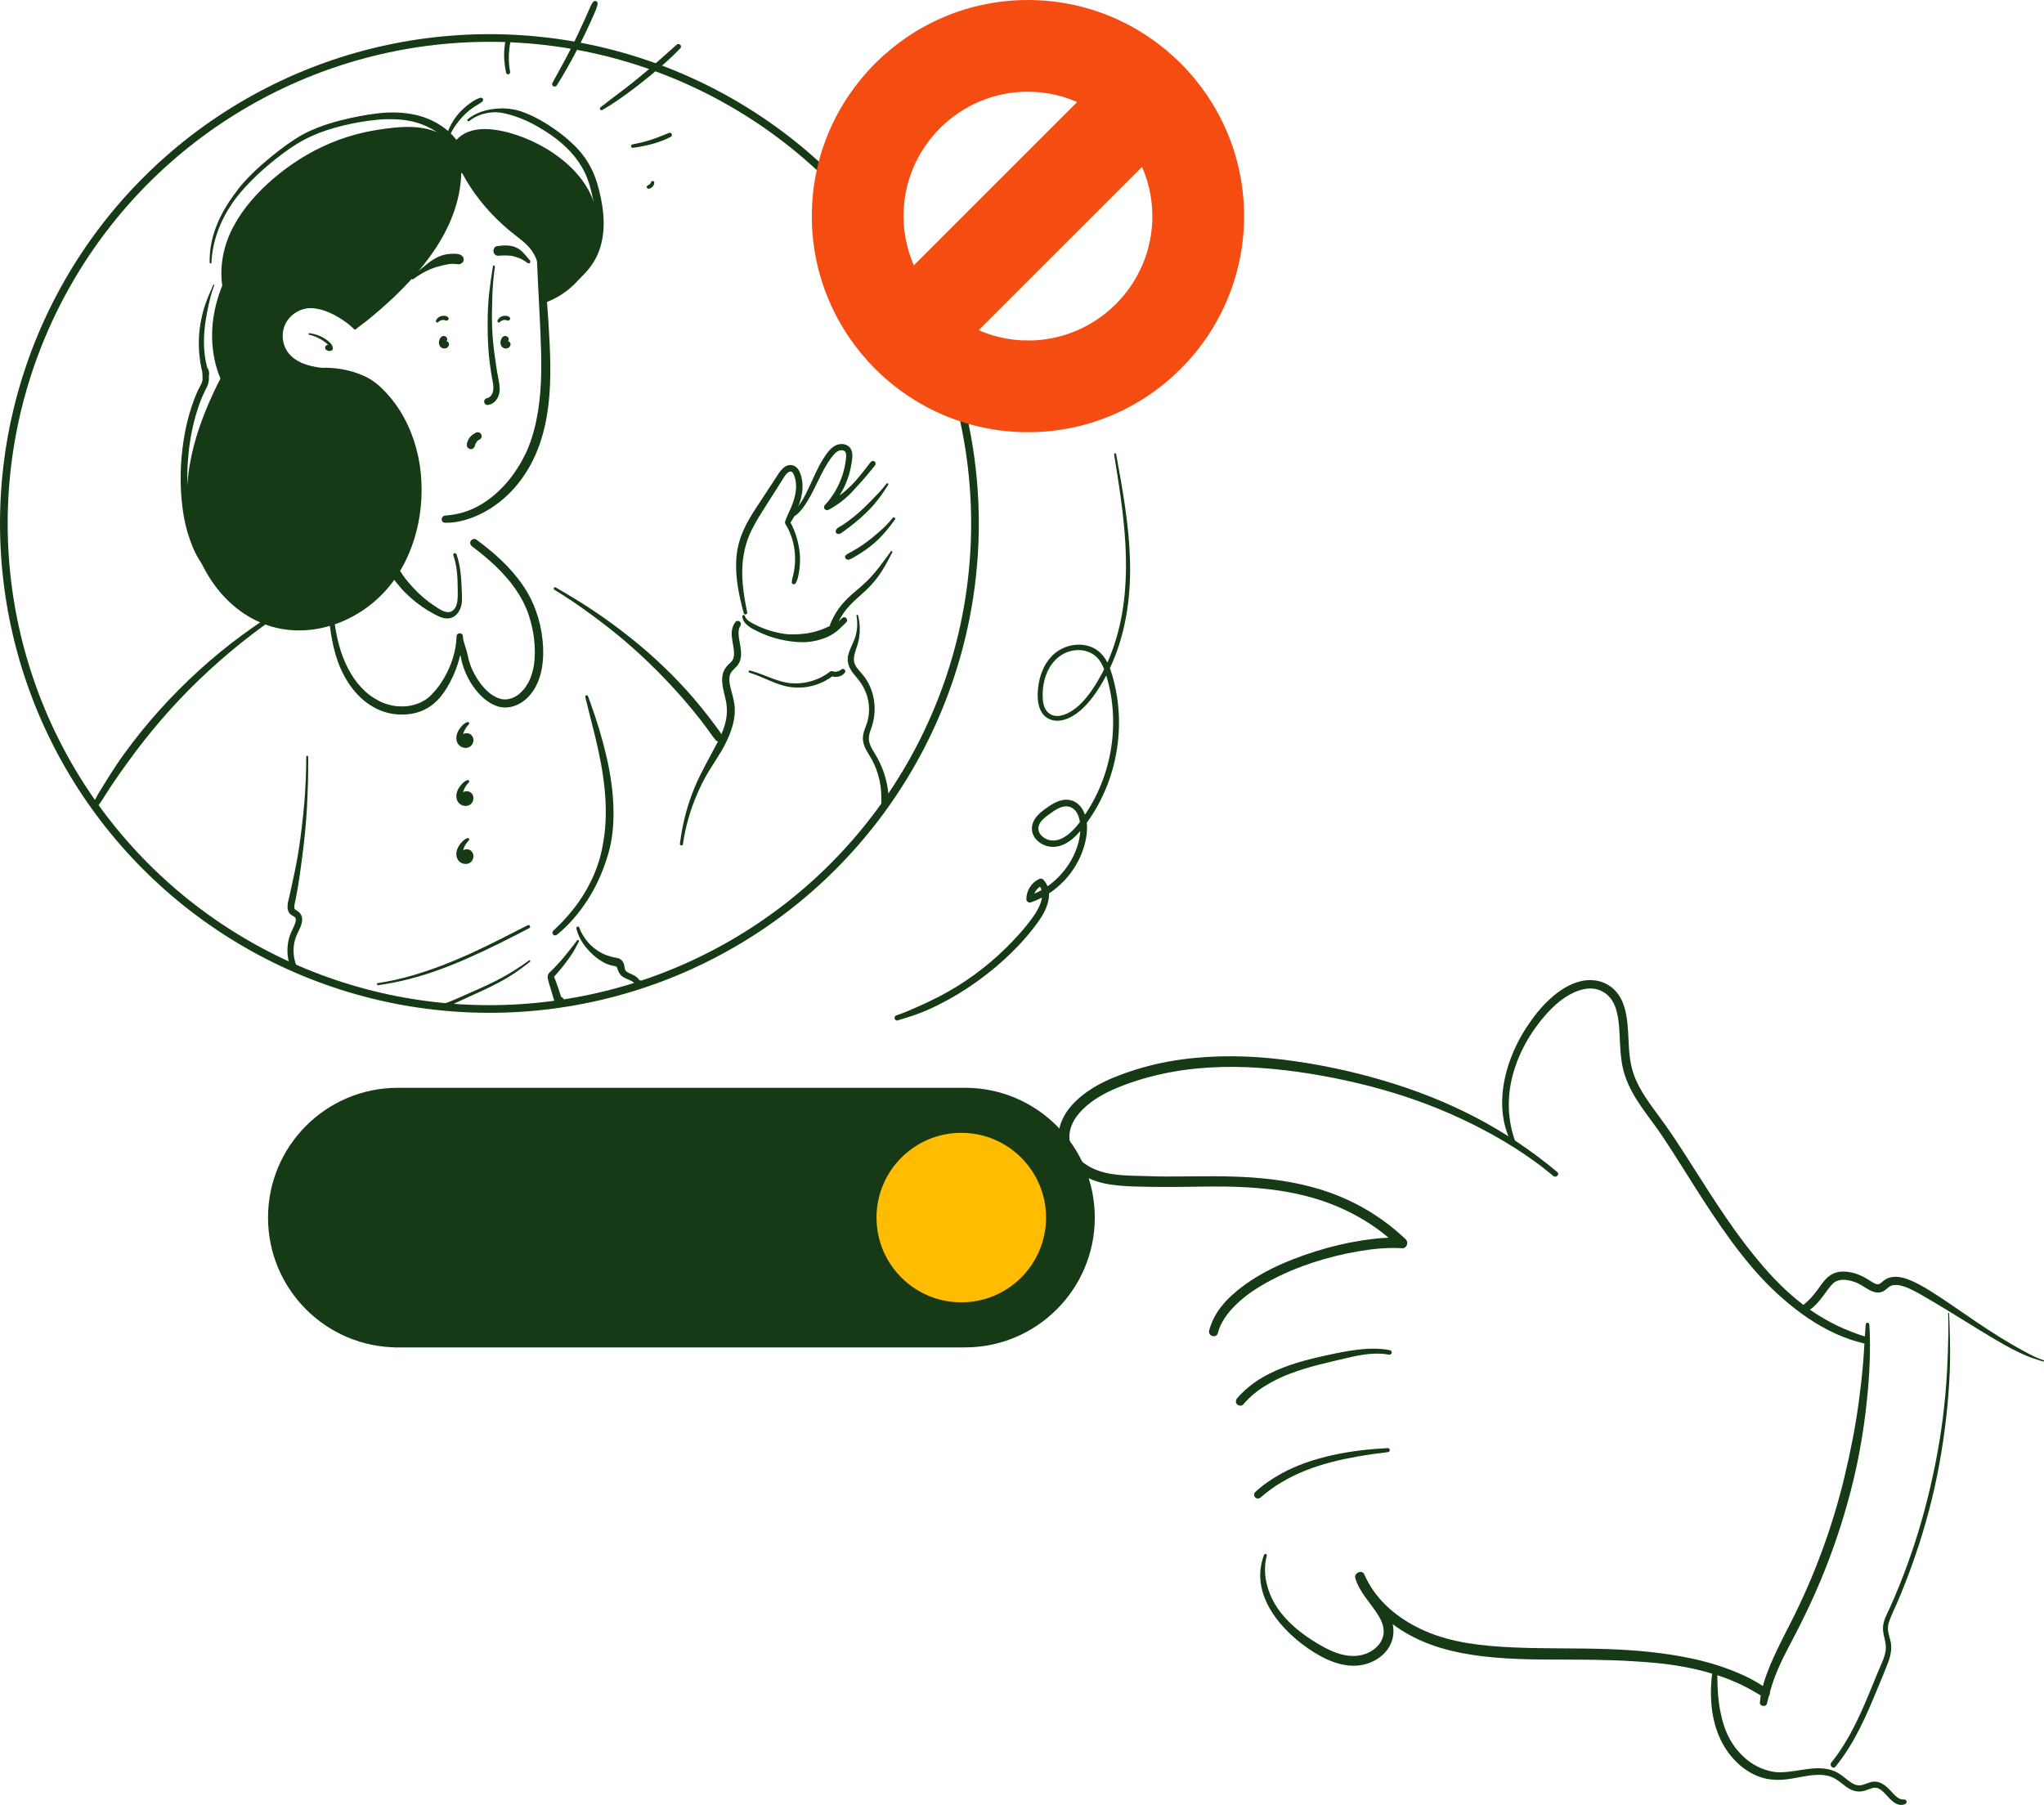 <svg xmlns="http://www.w3.org/2000/svg" id="Layer_2" viewBox="0 0 952.1 840.87"><defs><style>.cls-1,.cls-2,.cls-3{stroke-miterlimit:10;stroke-width:3.57px;}.cls-1,.cls-3{stroke:#163a16;}.cls-1,.cls-4{fill:#163a16;}.cls-2{fill:#f54c12;stroke:#f54c12;}.cls-3{fill:none;}.cls-4,.cls-5{stroke-width:0px;}.cls-5{fill:#ffbc00;}</style></defs><g id="ARTWORK"><polygon class="cls-5" points="392.82 567.31 414.84 526.65 460.58 516.49 498.17 542.43 497.85 592.72 469.05 613.05 421.62 618.13 392.82 567.31"></polygon><circle class="cls-3" cx="227.97" cy="243.88" r="226.18"></circle><path class="cls-4" d="m249.16,85.61c.14,6.63.16,13.27.36,19.9.2,6.64.5,13.27.78,19.9.55,12.9,1.43,25.8,1.75,38.71.31,12.14-.14,24.39-3.27,36.16-.74,2.76-1.61,5.49-2.67,8.14-.27.66-.25.63-.53,1.26-.26.6-.53,1.19-.82,1.77-.53,1.11-1.1,2.2-1.69,3.28-1.2,2.16-2.54,4.23-3.97,6.23-.77,1.08-1.23,1.68-2.04,2.67-.78.95-1.59,1.87-2.42,2.76-6.43,6.9-14.45,12.05-23.96,13.43-1.03.15-2.23.28-3.34.39-2.09.2-2.18,3.26,0,3.32,4.98.13,10-1.23,14.55-3.18,4.56-1.95,8.76-4.68,12.52-7.9,7.78-6.66,13.48-15.62,16.87-25.23,4.2-11.89,5.2-24.62,5.05-37.15-.16-13.04-1.34-26.06-2.22-39.06-.46-6.74-.94-13.48-1.46-20.21-.53-6.75-1.25-13.47-1.93-20.21-.17-1.66-.31-3.32-.47-4.97-.06-.68-1.1-.71-1.09,0h0Z"></path><path class="cls-4" d="m165.98,151.95c-4.08-4.54-8.9-8.41-14.61-10.69-5.46-2.18-11.82-1.8-16.62,1.76-4.59,3.41-7.28,8.8-6.86,14.56.21,2.87,1.07,5.72,2.67,8.13,1.48,2.23,3.46,4.07,5.73,5.47,5.03,3.09,11.15,4,16.95,4.2,1,.03,1.96-.9,1.91-1.91-.05-1.07-.84-1.87-1.91-1.91-1.17-.05-2.34-.12-3.5-.24-.31-.03-.62-.07-.93-.1-.12-.02-.25-.03-.37-.05.35.05-.05,0-.14-.02-.58-.09-1.17-.18-1.75-.3-1.18-.23-2.35-.51-3.5-.87-.52-.16-1.04-.34-1.56-.53-.25-.1-.51-.2-.76-.3.32.14-.04-.02-.12-.05-.16-.07-.33-.15-.49-.23-1.02-.49-2-1.05-2.92-1.7-.12-.09-.24-.17-.36-.26.06.05.26.22-.03-.02-.23-.19-.46-.37-.68-.57-.42-.38-.82-.77-1.2-1.19-.18-.2-.35-.41-.53-.61-.37-.44.12.17-.09-.11-.09-.13-.19-.25-.27-.38-.37-.54-.71-1.1-1-1.68-.12-.23-.23-.47-.33-.71.12.28-.04-.1-.07-.17-.06-.15-.12-.31-.17-.46-.21-.62-.39-1.25-.52-1.89-.05-.26-.1-.51-.14-.77-.1-.62.02.2-.02-.17-.02-.16-.03-.32-.05-.49-.05-.65-.06-1.31-.03-1.96.03-.66.08-1.04.15-1.43.12-.64.27-1.28.47-1.9.33-1.02.74-1.88,1.44-2.95.56-.86,1.15-1.54,2.09-2.4.2-.19.41-.37.63-.54.06-.05.38-.29.12-.1.1-.07.2-.15.3-.22.5-.36,1.02-.69,1.56-.98.24-.13.49-.26.73-.38.14-.07.28-.13.42-.2.05-.02.33-.15.05-.03.56-.24,1.15-.44,1.74-.6.53-.15,1.07-.26,1.62-.35-.33.05.06,0,.15-.02.17-.02.33-.03.5-.04.37-.03.74-.04,1.12-.04,1.42,0,2.56.2,3.94.51,3.06.68,5.93,2,8.62,3.58,2.68,1.58,5.19,3.35,7.4,5.54.8.79,1.96-.4,1.22-1.22h0Z"></path><path class="cls-4" d="m165.37,152.56c12.46-10.16,23.67-20.22,33.29-33.11s16.08-28.84,14.52-44.84c-18.59,3.1-37.31,6.24-54.95,12.87s-34.33,17.06-45.42,32.3-15.86,35.73-9.55,53.49c3.63,10.21,10.77,19.81,9.81,30.6,13.74-7.16,29.39-19.3,40.19-30.41-5.67.58-14.66-.34-18.94-4.4-4.27-4.06-6.81-10.22-5.53-15.98,1.61-7.29,9.06-12.31,16.52-12.74,7.45-.43,14.24,5.22,20.08,9.88"></path><path class="cls-4" d="m165.8,153.29c2.55-1.93,5.13-3.84,7.58-5.9,2.41-2.02,4.78-4.08,7.11-6.19,4.63-4.2,9.04-8.63,13.14-13.35,8.3-9.57,15.36-20.28,18.91-32.55,1.94-6.69,2.78-13.74,2.13-20.69-.1-1.04-.87-1.61-1.89-1.44-14.65,2.41-29.35,4.83-43.62,8.99-12.73,3.71-25.13,8.86-36.16,16.3-10.51,7.08-19.83,16.23-26,27.38-6.14,11.11-9.35,24.18-7.84,36.87.38,3.2,1.01,6.35,1.98,9.43,1,3.16,2.34,6.19,3.73,9.19,2.64,5.7,5.8,11.63,6.49,17.91.17,1.54.19,3.1.06,4.65-.11,1.31,1.45,1.94,2.46,1.41,11.84-6.18,22.73-14.33,32.64-23.24,2.68-2.41,5.29-4.91,7.81-7.49.86-.88.3-2.77-1.09-2.63-4.74.46-9.59.06-14.03-1.68-.81-.32-1.9-.87-2.76-1.46-.39-.27-.59-.42-1.03-.84-.51-.48-.99-1-1.45-1.54-1.67-1.98-2.88-4.34-3.5-6.84-.61-2.47-.58-5.02.26-7.46.73-2.15,2.15-4.1,3.92-5.69,1.69-1.51,3.93-2.77,6.07-3.47,2.38-.79,4.8-1.15,7.15-.8,3.15.48,5.89,1.87,8.55,3.58,2.73,1.75,5.19,3.72,7.71,5.73.74.59,1.75.72,2.47,0,.61-.61.74-1.88,0-2.47-4.9-3.92-9.99-8.27-16.23-9.83-5.63-1.4-11.84.15-16.44,3.61-4.66,3.5-7.63,8.93-7.03,14.86.31,3.09,1.38,6.06,3.07,8.66,1.54,2.37,3.51,4.53,6.01,5.89,2.65,1.44,5.63,2.19,8.6,2.6,2.87.39,5.78.51,8.67.21-.36-.88-.73-1.75-1.09-2.63-9.15,9.44-19.66,17.74-30.76,24.78-2.98,1.89-6.03,3.68-9.16,5.31.82.47,1.64.94,2.46,1.41.56-6.62-1.82-12.92-4.5-18.84-2.64-5.83-5.57-11.49-6.97-17.78-2.65-11.88-.61-24.63,4.52-35.65,5.21-11.2,13.62-20.61,23.51-27.91,10.35-7.64,22.13-13.11,34.32-17.07,13.9-4.52,28.31-7.2,42.69-9.67,1.77-.3,3.54-.6,5.31-.9l-1.89-1.44c1.19,12.15-2.27,24.21-8.14,34.78-5.97,10.75-14.38,20.03-23.19,28.52-2.47,2.38-5,4.69-7.58,6.96-2.67,2.35-5.3,4.75-7.98,7.1-.7.62.25,1.89,1.01,1.31h0Z"></path><path class="cls-4" d="m214.3,77.2c6.43,11.74,15.26,22.15,25.79,30.42,2.95,2.32,6.07,4.5,8.38,7.46,5.19,6.62,5.38,15.74,5.35,24.16,9.58-3.63,17.4-11.66,20.77-21.34,3.37-9.68,2.24-20.83-3.01-29.63-2.75-4.62-6.54-8.55-10.71-11.94-7.76-6.31-16.97-10.83-26.71-13.11-5.41-1.27-11.3-1.8-16.34.54-5.04,2.34-8.69,8.35-6.76,13.56"></path><path class="cls-4" d="m213.7,77.55c4.4,9.17,10.44,17.35,17.67,24.48,1.78,1.75,3.63,3.44,5.54,5.05,1.94,1.64,4,3.14,5.97,4.76,1.91,1.57,3.75,3.28,5.11,5.36,1.28,1.95,2.11,3.91,2.73,6.13,1.44,5.15,1.45,10.52,1.41,15.91,0,1.02,1.11,2.04,2.15,1.64,8.46-3.2,15.68-9.38,19.99-17.36,4.72-8.75,5.56-19.27,2.53-28.72-3.18-9.93-10.58-17.68-19.05-23.46-4.23-2.89-8.78-5.25-13.54-7.14-4.77-1.89-9.78-3.31-14.89-3.89-4.91-.56-10.45-.05-14.56,2.94-3.62,2.63-6.43,6.94-6.12,11.56.08,1.16.53,2.5,1.32,3.38l-.38-.65.06.16c.27.74,1,1.24,1.8,1.02.72-.2,1.29-1.05,1.02-1.8.03.08-.03-.31-.03-.44-.01-.22-.01-.45,0-.67.02-.51,0-1.01.02-1.52,0-.23.02-.45.04-.68,0-.08.06-.37,0,0,.02-.11.04-.22.06-.33.09-.48.21-.94.37-1.4.07-.22.16-.43.24-.65.1-.29-.13.26,0,0,.05-.1.1-.21.15-.32.22-.45.46-.88.73-1.3.13-.2.26-.39.4-.58.07-.1.14-.19.21-.29-.05.06-.22.27.02-.02.33-.38.66-.76,1.03-1.11.17-.17.35-.33.53-.48.09-.08.18-.15.27-.23.04-.03.33-.26.15-.12-.19.14.11-.08.15-.11.1-.07.19-.14.29-.2.22-.15.44-.29.67-.43.42-.24.85-.47,1.29-.66-.23.1.1-.04.12-.05.13-.05.27-.1.4-.15.34-.12.67-.23,1.02-.33.55-.16,1.1-.29,1.66-.4.28-.05.56-.1.84-.14-.09.01-.32.04.1,0,.18-.02.36-.04.53-.05,1.18-.1,2.38-.11,3.56-.04.58.03,1.16.08,1.74.15.15.02.29.03.43.05.43.05.2.03.11.01.32.05.65.1.97.15,1.18.2,2.35.45,3.51.74,2.32.57,4.62,1.26,6.87,2.08,2.33.85,4.02,1.57,6.29,2.69,2.11,1.04,4.17,2.2,6.16,3.46,1,.63,1.97,1.29,2.94,1.97.47.33.93.66,1.39,1.01.23.17.46.34.68.52.29.22-.21-.16.08.06.14.11.28.22.42.33,1.88,1.49,3.69,3.09,5.36,4.81.83.85,1.62,1.72,2.38,2.63.18.22.36.44.54.66.09.11.18.22.27.34-.06-.07-.19-.26.06.08.37.49.72.98,1.07,1.48.66.96,1.28,1.95,1.84,2.98.27.49.52.98.76,1.47.12.25.24.5.35.75.06.13.11.25.17.38,0,0,.26.61.12.26.88,2.11,1.54,4.31,2,6.54.11.54.21,1.09.29,1.63.02.14.04.27.06.41,0,.06.05.41,0,.06.04.31.07.62.11.93.11,1.14.18,2.28.18,3.42,0,1.18-.04,2.35-.15,3.52-.03.28-.05.55-.09.83-.02.14-.03.27-.05.41.01-.09.05-.35-.01.07-.09.58-.18,1.16-.29,1.74-.42,2.21-1.07,4.36-1.9,6.45-.02.05-.14.35-.02.05-.04.09-.07.17-.11.26-.1.23-.2.46-.31.68-.22.48-.46.96-.7,1.43-.49.94-1.02,1.86-1.59,2.76-.51.8-1.21,1.8-1.69,2.41-.47.61-1.27,1.55-1.91,2.24-2.84,3.08-5.88,5.44-9.66,7.33-.45.22-.9.44-1.35.64-.11.05-.23.1-.34.15-.28.12.17-.07-.11.05-.26.11-.52.21-.78.31l2.15,1.64c0-4.93-.08-9.92-1.12-14.76-1.07-4.96-3.34-9.49-7.04-13-1.89-1.79-4-3.32-6.05-4.92-2-1.56-3.96-3.18-5.85-4.87-3.81-3.42-7.28-7.15-10.56-11.07-3.64-4.35-6.99-8.94-9.99-13.76-.48-.77-1.59-.1-1.2.7h0Z"></path><path class="cls-4" d="m214.45,79.75c.79-4.6-1.37-9.39-4.65-12.37-9.55-8.68-24.14-6.75-35.46-4.82-14.66,2.5-28.68,8.74-40.87,18.06-14.74,11.28-29.81,27.9-28.47,49.28.26,4.22,1.25,8.5,3.59,11.85,7.09,10.18,20.33,2.83,28.55-1.39,10.17-5.22,20.22-10.39,29.63-17.2,14.88-10.77,33.41-30.3,44.29-45.84"></path><path class="cls-4" d="m215.46,80.03c.23-1.28.23-2.54.19-3.83-.04-1.3-.25-2.58-.72-3.8-.94-2.42-2.39-4.62-4.31-6.38-3.53-3.24-8.03-5.23-12.7-6.16-4.62-.92-9.39-.86-14.06-.41-4.82.46-9.67,1.21-14.4,2.26-10.69,2.39-20.95,6.76-30.17,12.65-8.25,5.28-16,11.75-22.35,19.22-6.26,7.36-11.29,16.01-13.06,25.61-.96,5.2-1.1,10.67.02,15.87,1.03,4.78,3.54,9.75,8.05,12.09,3.77,1.96,8.12,1.77,12.13.74,4.07-1.05,7.91-2.9,11.63-4.81,10-5.11,20.06-10.2,29.34-16.56,8.29-5.69,15.84-12.43,22.95-19.52,7.35-7.33,14.27-15.11,20.58-23.34,1.37-1.79,2.71-3.61,4.01-5.46.55-.78.14-1.97-.64-2.42-.88-.52-1.87-.15-2.42.64-2.72,3.88-5.36,7.28-8.37,10.92-3.2,3.87-6.54,7.64-9.98,11.3-6.74,7.18-13.88,14.05-21.6,20.17-1.65,1.31-3.52,2.7-5.45,4.05-2.34,1.63-4.74,3.18-7.17,4.67-4.86,2.97-9.88,5.68-14.93,8.31-3.98,2.07-7.95,4.21-12.02,6.09-.42.19-.85.39-1.27.57-.13.05-.25.11-.38.16-.26.11.23-.1-.03.01-.28.12-.56.23-.84.34-.92.36-1.85.7-2.79,1-.95.3-1.91.56-2.89.75-.44.09-.88.17-1.32.23.38-.05.03,0-.07,0-.13.01-.26.03-.38.04-.25.02-.51.04-.77.05-.45.02-.91.03-1.36,0-.2,0-.4-.02-.6-.03-.1,0-.2-.02-.3-.03-.17-.02-.43-.06-.11,0-.9-.14-1.78-.37-2.63-.7-.27-.11.38.19-.05-.02-.09-.04-.18-.08-.27-.13-.2-.1-.4-.21-.6-.32-.2-.11-.39-.23-.58-.36-.09-.06-.17-.12-.26-.17-.03-.02-.43-.33-.14-.1-.38-.3-.74-.63-1.08-.98-.16-.16-.31-.33-.46-.5-.08-.09-.15-.17-.23-.26-.02-.02-.33-.42-.16-.2-3.07-4.03-3.77-9.27-3.75-14.22,0-1.19.06-2.37.17-3.56.11-1.26.21-1.99.44-3.27.41-2.28,1.01-4.52,1.78-6.71.78-2.22,1.56-3.99,2.68-6.13,1.08-2.06,2.29-4.05,3.6-5.97,2.51-3.66,5.43-7.05,8.7-10.3,1.62-1.62,3.31-3.18,5.04-4.68,1.61-1.39,3.46-2.91,5.01-4.11,8.16-6.29,17.66-11.49,27.53-14.77,4.85-1.61,9.8-2.75,14.84-3.58,1.04-.17,2.09-.33,3.14-.49.3-.04.59-.08.89-.12-.31.04.37-.05.43-.06.57-.07,1.15-.14,1.72-.2,2.24-.24,4.48-.41,6.73-.43,1.17-.01,2.34.01,3.51.08.52.03,1.04.07,1.56.13.27.03.55.06.82.09.12.01.24.03.36.04,0,0,.57.07.26.03,2.21.3,4.39.82,6.48,1.62.86.33,1.76.75,2.71,1.28.91.51,1.93,1.16,2.66,1.74,1.77,1.4,3.32,3.13,4.35,5.25.49,1.01.9,2.1,1.19,3.18.29,1.09.3,2.24.14,3.35-.08.56.14,1.12.73,1.29.51.14,1.19-.17,1.29-.73h0Z"></path><path class="cls-4" d="m143.45,173.46c9.65-2.05,24.13.86,31.42,7.49,23.3,21.19,24.87,60.75,8.03,86.27-11.11,16.83-32.38,27.52-52.52,23.25-24.14-5.11-39.08-29.49-40.78-52.88-1.67-23.04,7.07-45.6,18.07-65.91"></path><path class="cls-4" d="m143.69,174.36c1.1-.21,2.28-.44,3.41-.38,1.32.07,2.4.24,3.68.3,2.65.12,4.95.44,7.55,1.03,1.25.28,2.49.61,3.72,1,.61.19,1.21.39,1.81.61.31.11.62.23.93.35.11.04.22.09.33.13.06.02.71.3.38.15,2.24.96,4.42,2.11,6.39,3.55.09.06.17.13.26.19.43.32-.31-.26.1.08.2.17.41.33.61.5.46.39.89.81,1.32,1.22.9.87,1.77,1.77,2.6,2.7.81.9,1.59,1.84,2.34,2.79.07.09.31.4.03.04.1.13.2.27.31.4.17.22.34.45.5.68.36.5.72,1,1.07,1.52,1.35,2,2.62,4.06,3.74,6.21.57,1.1,1.11,2.21,1.62,3.34.11.26.23.52.34.77.22.51-.12-.3.01.02.05.13.11.26.16.39.24.57.46,1.15.68,1.73,1.73,4.6,2.94,9.39,3.65,14.25.02.14.04.28.06.42.08.58-.06-.49.01.09.04.28.07.57.11.85.07.62.14,1.25.2,1.88.12,1.25.2,2.51.25,3.77.1,2.46.08,4.93-.06,7.39-.07,1.2-.17,2.4-.29,3.6-.07.63-.14,1.25-.22,1.88-.01.12-.05.44.01-.09-.02.17-.05.34-.07.51-.05.34-.1.68-.15,1.02-.38,2.42-.88,4.83-1.51,7.21-.62,2.36-1.35,4.69-2.21,6.97-.21.56-.42,1.11-.64,1.66-.12.29-.23.58-.35.86.03-.06.2-.46.03-.08-.09.21-.18.41-.27.62-.47,1.08-.98,2.14-1.51,3.2-1.08,2.14-2.28,4.22-3.6,6.22-.37.56-.75,1.12-1.14,1.67-.18.25-.36.5-.55.75-.09.12-.19.25-.28.37-.07.09-.49.62-.15.2-.83,1.05-1.68,2.07-2.58,3.06-1.82,2.01-3.8,3.88-5.89,5.6-.24.2-.48.39-.73.59-.1.08-.2.15-.29.23-.49.39.38-.28-.13.1-.55.41-1.1.82-1.66,1.22-1.12.79-2.28,1.54-3.46,2.25-1.12.67-2.27,1.31-3.44,1.9-.61.31-1.23.61-1.85.89-.28.13-.57.26-.85.38-.11.05-.23.1-.34.15-.24.1-.23.1.04-.02-.11.05-.23.1-.35.14-2.47,1.01-5.02,1.83-7.62,2.45-1.3.31-2.6.56-3.92.76-.15.02-.31.04-.46.07-.63.09.51-.06-.11.01-.31.04-.61.07-.92.11-.68.07-1.36.13-2.04.17-2.67.16-5.35.1-8-.22-.19-.02-.37-.04-.56-.07.53.08.18.02.07,0-.34-.05-.68-.1-1.02-.16-.71-.12-1.41-.26-2.11-.41-1.21-.27-2.42-.59-3.6-.96-1.23-.38-2.43-.83-3.62-1.31-.53-.21.34.15,0,0-.13-.06-.27-.11-.4-.17-.26-.12-.53-.23-.79-.36-.6-.28-1.2-.57-1.78-.87-2.18-1.13-4.28-2.44-6.25-3.91-.11-.08-.23-.17-.34-.26-.16-.12-.38-.45-.07-.05-.16-.2-.47-.37-.67-.53-.49-.39-.97-.8-1.45-1.21-.95-.83-1.87-1.69-2.76-2.58-.85-.85-1.67-1.74-2.46-2.65-.42-.48-.82-.96-1.22-1.45-.18-.22-.36-.45-.54-.68-.07-.09-.14-.18-.21-.27.38.52-.08-.11-.16-.21-1.5-1.99-2.87-4.08-4.11-6.24-1.25-2.17-2.35-4.42-3.35-6.72-.24-.55.19.48-.03-.08-.04-.11-.09-.22-.13-.32-.11-.27-.22-.54-.33-.81-.26-.65-.5-1.31-.74-1.96-.41-1.15-.8-2.31-1.15-3.49-.71-2.39-1.3-4.82-1.74-7.27-.11-.62-.22-1.25-.31-1.88-.04-.28-.1-.57-.12-.85.05.58.03.25.02.12-.03-.23-.06-.45-.08-.68-.15-1.26-.26-2.53-.34-3.8-.2-3.25-.19-6.51,0-9.75.1-1.6.24-3.2.42-4.79.04-.37.09-.74.13-1.11,0-.05.1-.78.03-.26.02-.15.04-.3.06-.44.13-.89.26-1.77.41-2.65,1.08-6.37,2.81-12.61,4.92-18.71,1.07-3.08,2.24-6.11,3.49-9.11.29-.69-.18.41.12-.28.06-.14.12-.28.18-.42.15-.35.3-.7.45-1.04.35-.8.7-1.6,1.07-2.39.67-1.48,1.37-2.96,2.08-4.43,1.38-2.85,2.78-5.72,4.28-8.51.54-1.01.28-2.43-.79-3-1.02-.54-2.41-.29-3,.79-1.6,2.96-3.22,5.9-4.7,8.92-1.49,3.03-2.9,6.09-4.22,9.2-2.65,6.24-4.94,12.61-6.63,19.17-3.15,12.27-4.32,25.26-1.93,37.77,1.97,10.36,6.37,20.26,12.85,28.58,6.44,8.26,15.21,14.73,25.32,17.7,10.99,3.23,22.73,1.98,33.19-2.47,10.37-4.41,19.37-12.03,25.49-21.49,5.47-8.45,8.92-18.23,10.37-28.17,1.51-10.31,1.06-20.89-1.67-30.96-2.67-9.86-7.53-19.15-14.65-26.53-1.78-1.85-3.67-3.6-5.82-5.02-1.03-.68-2.11-1.28-3.21-1.82-.1-.05-.21-.1-.31-.15l-.47-.2c.2.08.2.08-.01-.01-.36-.17-.73-.32-1.1-.47-.65-.27-1.31-.52-1.98-.76-5.08-1.78-10.57-2.62-15.94-2.5-.79.02-1.34.14-2.06.27-.54.1-1.08.22-1.62.33-1.15.23-2.32.34-3.47.6-1.18.27-.67,2.03.5,1.8h0Z"></path><path class="cls-4" d="m99.33,132.7c-1.32,3.11-2.75,6.22-3.82,9.43-.95,2.84-1.64,5.75-2.14,8.7-.82,4.78-.95,9.71-.49,14.53.19,2.01.48,4.01.9,5.97.18.83.38,1.67.56,2.5.25,1.08,1.06,2.41,2.39,1.63.9-.52.75-1.49.59-2.34-.1-.53-.2-1.12-.6-1.51-.79-.79-2.16-.41-2.46.65-.09.3-.07.6-.04.9.1,1.25.19,2.46.12,3.71-.03.47.06-.28-.02.16-.01.09-.03.17-.05.26-.04.21-.09.41-.15.61-.06.2-.13.38-.2.58-.13.38.14-.27-.04.09-.05.11-.1.23-.16.34-.48.99-1.03,1.94-1.5,2.94-1.17,2.45-2.12,5.02-2.97,7.59-1.65,4.99-2.85,10.12-3.67,15.31-1.69,10.65-1.92,21.6-.51,32.3.65,4.92,1.75,9.8,3.42,14.48,1.47,4.13,3.33,8.31,6.09,11.76.32.4.7.75,1.07,1.11.34.32.86.73,1.08.98,1.02,1.17,2.71-.54,1.7-1.7-.25-.29-.61-1.03-.85-1.47-.31-.54-.64-1.06-.98-1.58-.72-1.1-1.36-2.25-1.98-3.41-.66-1.24-1.27-2.51-1.82-3.8.1.24-.05-.12-.08-.19-.06-.15-.12-.3-.18-.45-.14-.35-.28-.71-.41-1.06-.26-.7-.51-1.4-.74-2.1-.97-2.91-1.72-5.88-2.31-8.89-.63-3.24-1.09-6.22-1.41-9.41-.67-6.82-.51-13.75.2-20.55.69-6.62,2.02-13.31,4.06-19.71.98-3.09,2.11-6.13,3.58-9.02.57-1.11,1.19-2.23,1.51-3.44.4-1.52.34-3.12.19-4.66-.03-.3-.07-.6-.1-.9,0-.07,0-.17-.01-.23,0,0,0-.06,0-.07.09.04-.21.69-.18.66-.42.24-.84.48-1.26.72h0c-.34-.14-.69-.29-1.03-.43-.22-.19-.38-.86-.27-.33.03.14.07.28.1.42.03.14.05.29.08.43.07.32-.02-.34-.02-.14,0,.36.03-.25.2-.59l.52-.52h0s1.47,0,1.47,0l.49.48c-.06-.11-.02-.04.1.24-.01,0-.07-.18-.07-.2-.06-.17-.13-.34-.19-.52-.16-.45-.31-.91-.44-1.37-.26-.96-.49-1.93-.68-2.9-.45-2.25-.71-4.29-.83-6.6-.31-5.74.34-11.48,1.47-17.11.82-4.11,1.72-8.18,3.24-12.08.11-.28-.37-.48-.48-.2h0Z"></path><path class="cls-4" d="m98.5,122.32c.4-9.85,4.07-19.36,9.57-27.47,2.75-4.07,6.09-7.72,9.54-11.2,3.51-3.53,7.28-6.78,11.18-9.86,4.04-3.18,8.19-6.17,12.74-8.6,4.51-2.41,9.28-4.22,14.2-5.61,5.05-1.43,10.22-2.52,15.42-3.25,5.31-.75,10.74-1.1,16.1-.54,4.48.46,8.91,1.7,12.76,3.69.95.49,1.88,1.03,2.78,1.62.89.58,1.61,1.11,2.29,1.66.82.68,1.59,1.41,2.31,2.18.36.39.71.78,1.05,1.19.08.1.16.19.24.29.03.03.27.34.14.17-.13-.17.11.14.13.18.09.12.18.25.27.38.62.87,1.17,1.77,1.67,2.71.5.94,1.88,1.3,2.77.73.92-.59,1.3-1.79.73-2.77-4.63-7.91-13.27-12.88-22.11-14.57-5.54-1.06-11.23-1.05-16.82-.38-5.46.66-10.91,1.75-16.25,3.07-5.17,1.28-10.25,2.93-15.09,5.16-4.89,2.26-9.29,5.31-13.56,8.57-4.07,3.11-8.03,6.37-11.75,9.9-1.85,1.76-3.65,3.58-5.35,5.48-1.69,1.87-3.17,3.91-4.66,5.94-5.91,8.04-10.39,17.6-11.06,27.66-.08,1.22-.11,2.44-.09,3.66,0,.56.84.56.86,0h0Z"></path><path class="cls-4" d="m209.89,65.57c.38,0,.38-.59,0-.59s-.38.59,0,.59h0Z"></path><path class="cls-4" d="m209.89,65.76c.61,0,.61-.95,0-.95s-.61.95,0,.95h0Z"></path><path class="cls-4" d="m209.21,63.79c1.49-3.52,3.7-6.68,6.3-9.47,1.28-1.36,2.67-2.61,4.18-3.72,1.57-1.15,3.3-2.03,4.88-3.16.9-.65.4-2.21-.8-1.89-1.98.54-3.77,1.76-5.4,2.98-1.63,1.23-3.15,2.61-4.51,4.13-2.73,3.05-4.69,6.68-5.95,10.57-.24.75.98,1.3,1.3.55h0Z"></path><path class="cls-4" d="m218.61,56.37c3.22-2.61,7.3-3.87,11.41-4.07,2.03-.1,4.13.29,6.09.77,2.18.53,4.35,1.26,6.44,2.07,4.05,1.58,7.9,3.73,11.56,6.06,3.39,2.16,6.56,4.53,9.47,7.31,2.91,2.78,5.35,5.78,7.37,9.18,2.27,3.79,3.65,7.93,4.65,12.22,1.01,4.36,1.6,8.33,1.73,12.78.06,2.09-.04,4.43-.28,6.35-.1.81-.33,2.02-.55,2.96-.25,1.06-.55,2.11-.9,3.14-1.3,3.73-3.6,7.1-6.29,10.03-2.79,3.04-6.01,5.62-9.21,8-.82.61-1.65,1.21-2.47,1.82-.78.57-1.16,1.55-.64,2.44.45.77,1.66,1.21,2.44.64,7.05-5.08,14.58-10.48,18.47-18.52,4.14-8.56,3.86-18.32,1.96-27.42-.99-4.74-2.31-9.48-4.51-13.81-1.91-3.76-4.47-7.22-7.45-10.2-3.07-3.06-6.43-5.81-10-8.26-3.66-2.51-7.56-4.86-11.66-6.59-2.22-.94-4.54-1.85-6.92-2.27-2.27-.4-4.57-.6-6.88-.46-4.23.26-8.34,1.09-12.04,3.25-.9.53-1.76,1.13-2.56,1.8-.54.45.23,1.21.77.77h0Z"></path><path class="cls-4" d="m208.35,158.14c.02-.24-.06-.49-.17-.7-.07-.14-.19-.25-.29-.38l.16.21c-.08-.13-.17-.25-.29-.35-.3-.26-.59-.36-.98-.4-.36-.04-.77.08-1.07.29-.63.43-.93,1.14-1.12,1.85-.09.33-.15.68-.14,1.03,0,.5.12.9.33,1.35.18.39.5.69.85.93.17.11.36.18.55.26.08.03.16.06.25.07.21.03.43.08.64.06.21-.02.44-.03.64-.11.16-.06.33-.12.47-.21.13-.08.29-.19.4-.31.26-.26.39-.55.52-.89.07-.21.08-.42.03-.63,0-.21-.07-.41-.19-.59l-.25-.32c-.14-.16-.31-.26-.51-.33-.32-.13-.7-.19-1.04-.08-.38.12-.76.36-.95.73-.02.03-.03.06-.06.09l.25-.32c-.04.05-.09.1-.15.15l.32-.25s-.09.06-.14.08l.38-.16c-.07.03-.14.05-.21.06l.42-.06c-.1.01-.19.01-.29,0l.42.06c-.09-.01-.17-.04-.25-.07l.37.16c-.06-.03-.12-.06-.18-.1l.31.24c-.06-.04-.11-.09-.15-.15l.24.31c-.07-.09-.12-.18-.16-.28l.15.36c-.06-.14-.09-.28-.11-.43l.05.39c-.05-.38-.04-.77.01-1.15l-.05.36c.02-.16.06-.31.12-.45l-.13.31c.04-.09.09-.18.15-.26l-.2.26s.07-.09.12-.13l-.25.19s.08-.05.13-.07l-.29.12c.06-.02.11-.04.17-.05l-.31.04c.16-.02.31-.05.46-.07l-.29.04s.07,0,.1,0l-.28-.04h.03s-.25-.1-.25-.1c.02.01.05.03.07.04l-.21-.16s.05.05.07.08l-.16-.2s.03.04.04.07l-.1-.24s.02.05.02.08l-.04-.26v.03c.04.27.09.5.29.7.17.17.45.3.7.29.26-.01.52-.1.7-.29.19-.2.27-.43.29-.7h0Z"></path><path class="cls-4" d="m204.15,150.08c.13-.15.27-.28.41-.41-.13.12,0,0,.03-.02.03-.02.06-.04.1-.06.08-.05.17-.1.25-.14.02,0,.14-.08.16-.08-.02,0-.17.06-.05.02.09-.03.18-.06.27-.1.19-.07.38-.14.59-.19.05-.01.1-.02.14-.03.04,0,.21-.03.05,0-.17.02.03,0,.05,0,.05,0,.1,0,.15,0,.1,0,.2,0,.29,0,.05,0,.1,0,.15,0,.04,0,.22.02.04,0-.18-.02.02,0,.04.01.05,0,.1.02.14.03.09.02.19.05.28.08.25.09.51.21.78.2.69-.04,1.21-.78.82-1.43-.38-.62-1.21-.77-1.87-.84-.51-.05-1.04.01-1.53.15-.56.16-1.04.42-1.47.81-.36.33-.66.74-.86,1.19-.13.3-.11.64.17.85.24.18.65.2.86-.05h0Z"></path><path class="cls-4" d="m237.01,158.14c.02-.24-.06-.49-.17-.7-.07-.14-.19-.25-.29-.38l.16.21c-.08-.13-.17-.25-.29-.35-.3-.26-.59-.36-.98-.4-.36-.04-.77.08-1.07.29-.63.43-.93,1.14-1.12,1.85-.09.33-.15.68-.14,1.03,0,.5.12.9.33,1.35.18.39.5.69.85.93.17.11.36.18.55.26.08.03.16.06.25.07.21.03.43.08.64.06.21-.02.44-.03.64-.11.16-.06.33-.12.47-.21.13-.08.29-.19.4-.31.26-.26.39-.55.52-.89.07-.21.08-.42.03-.63,0-.21-.07-.41-.19-.59l-.25-.32c-.14-.16-.31-.26-.51-.33-.32-.13-.7-.19-1.04-.08-.38.12-.76.36-.95.73-.02.03-.03.06-.06.09l.25-.32c-.04.05-.09.1-.15.15l.32-.25s-.09.06-.14.08l.38-.16c-.07.03-.14.05-.21.06l.42-.06c-.1.01-.19.01-.29,0l.42.06c-.09-.01-.17-.04-.25-.07l.37.16c-.06-.03-.12-.06-.18-.1l.31.24c-.06-.04-.11-.09-.15-.15l.24.31c-.07-.09-.12-.18-.16-.28l.15.36c-.06-.14-.09-.28-.11-.43l.05.39c-.05-.38-.04-.77.01-1.15l-.05.36c.02-.16.06-.31.12-.45l-.13.31c.04-.09.09-.18.15-.26l-.2.26s.07-.09.12-.13l-.25.19s.08-.05.13-.07l-.29.12c.06-.02.11-.04.17-.05l-.31.04c.16-.02.31-.05.46-.07l-.29.04s.07,0,.1,0l-.28-.04h.03s-.25-.1-.25-.1c.02.01.05.03.07.04l-.21-.16s.05.05.07.08l-.16-.2s.03.04.04.07l-.1-.24s.02.05.02.08l-.04-.26v.03c.04.27.09.5.29.7.17.17.45.3.7.29.26-.01.52-.1.7-.29.19-.2.27-.43.29-.7h0Z"></path><path class="cls-4" d="m232.81,150.08c.13-.15.27-.28.41-.41-.13.12,0,0,.03-.02.03-.02.06-.04.1-.06.08-.05.17-.1.25-.14.02,0,.14-.08.16-.08-.02,0-.17.06-.05.02.09-.03.18-.06.27-.1.19-.07.39-.14.59-.19.05-.01.1-.02.14-.03.04,0,.21-.03.05,0-.17.02.03,0,.05,0,.05,0,.1,0,.15,0,.1,0,.2,0,.29,0,.05,0,.1,0,.15,0,.04,0,.22.02.04,0-.18-.02.02,0,.04.01.05,0,.1.02.14.03.09.02.19.05.28.08.25.09.51.21.78.2.69-.04,1.21-.78.82-1.43-.38-.62-1.21-.77-1.87-.84-.51-.05-1.04.01-1.53.15-.56.16-1.04.42-1.47.81-.36.33-.66.74-.86,1.19-.13.3-.11.64.17.85.24.18.65.2.86-.05h0Z"></path><path class="cls-4" d="m192.51,130.06c3.2-2.43,6.66-4.35,10.5-5.58,1.85-.59,3.72-1.02,5.63-1.37.21-.04.43-.07.64-.11-.53.08.35-.03.44-.04.43-.03.86-.05,1.28-.05.5,0,1,.04,1.5.09-.52-.05.18.04.23.04.57.09,1.09.17,1.64-.05.74-.3,1.32-.74,1.55-1.55.21-.77-.01-1.59-.57-2.15-.99-1.01-2.68-1.05-4.02-1.08-1.18-.03-2.35.1-3.51.29-2.11.34-4.14,1.29-5.96,2.4-1.82,1.1-3.41,2.49-5.06,3.81-1.73,1.39-3.42,2.84-5.07,4.33-.53.48.19,1.45.78,1.01h0Z"></path><path class="cls-4" d="m246.84,121.32c-1.82-1.97-3.35-4.41-5.79-5.71-2.99-1.61-6.33-1.39-9.57-.93-1.12.16-1.76,1.5-1.63,2.5.14,1.05,1.1,2.05,2.24,1.97,1.34-.09,2.7-.19,4.04-.13.64.03,1.29.08,1.93.14.14.01.32.06.08,0,.19.04.38.07.56.11.31.07.61.16.92.24,2.26.56,4.37,1.65,6.23,3.07.76.58,1.57-.63.98-1.27h0Z"></path><path class="cls-4" d="m229.61,124.01c-.69,4.28-1.32,8.57-1.79,12.88-.46,4.3-.64,8.63-.67,12.95-.03,4.35.07,8.72.37,13.06.3,4.35.87,8.67,1.63,12.97.39,2.17,1.01,4.52.42,6.71-.42,1.56-1.42,2.68-2.91,2.98-.77.15-1.25,1.02-1.14,1.74.11.71.77,1.47,1.56,1.38,2-.23,3.63-1.42,4.62-3.17,1.01-1.81,1.2-3.89.96-5.92-.27-2.26-.8-4.49-1.17-6.74-.37-2.19-.66-4.39-.97-6.58-.63-4.44-1.1-8.92-1.28-13.4-.18-4.49-.09-8.95.04-13.44.15-5.08.49-10.13,1.24-15.16.09-.59-.82-.86-.91-.25h0Z"></path><path class="cls-4" d="m222.53,204.99c.96,0,1.77-.81,1.77-1.77s-.81-1.77-1.77-1.77-1.77.81-1.77,1.77.81,1.77,1.77,1.77h0Z"></path><path class="cls-4" d="m222.03,201.46c-.91.37-1.69.82-2.42,1.48-.61.55-1.14,1.23-1.49,1.97-.6,1.25-1.27,3.19.29,4.09.56.32,1.27.32,1.83-.01.51-.3.82-.85,1-1.4.11-.34.19-.68.33-1.01l-.19.46c.24-.55.55-1.07.91-1.54l-.29.38c.29-.37.62-.7.98-.99l-.37.28c.25-.19.51-.36.78-.51.77-.42,1.05-1.42.72-2.19-.14-.34-.39-.66-.72-.84-.39-.21-.93-.35-1.35-.18h0Z"></path><path class="cls-4" d="m143.95,155.92c2,.43,3.82,1.21,5.59,2.23.84.49,1.65,1.04,2.4,1.67.52.44,1.84,1.38,1.42,2.18l.53-.41c-.19.04-.29-.06-.36-.17v1.16c-.25.23-.23.22.06-.01.1-.09.09-.1,0-.03.4-.27.61-.82.33-1.26-.57-.9-1.89-.83-2.36.15-.22.45-.21,1.02.18,1.39.6.56,1.44.85,2.25.64.34-.09.72-.25.9-.56.2-.34.17-.88.07-1.25-.38-1.44-1.62-2.42-2.75-3.26-2.4-1.77-5.21-2.8-8.15-3.18-.4-.05-.49.63-.1.71h0Z"></path><path class="cls-4" d="m211.15,258.64c1.72,4.96,2.02,10.14,2.04,15.35,0,2.56.24,5.33-.53,7.81-.54,1.75-1.99,3.44-3.95,3.39-2.24-.05-4.39-1.67-6.19-2.84-1.91-1.25-3.49-2.42-5.16-3.84-1.7-1.45-3.31-2.99-4.83-4.63-.77-.83-1.53-1.68-2.26-2.55-.34-.41-.68-.82-1.01-1.24-.08-.1-.16-.21-.25-.32.24.3.03.03-.02-.02-.2-.27-.4-.53-.6-.8-1.5-2.04-2.87-4.18-4.1-6.39-.74-1.34-1.35-3.03-2.98-3.49-2.27-.64-4.36,1.73-3.27,3.85.71,1.38,3.23,1.17,3.49-.46-.14.88-1.13,1.1-1.8.96-.44-.09-.35-.15-.16-.02-.06-.04-.34-.23-.36-.36,0,.06.15.24.19.31.29.52.56,1.04.86,1.56.56.98,1.16,1.95,1.78,2.9,1.31,2,2.79,3.9,4.34,5.71,3,3.49,6.49,6.53,10.27,9.16,1.83,1.27,3.74,2.44,5.72,3.48,2.3,1.21,4.91,2.47,7.57,1.75,2.28-.62,3.77-2.53,4.58-4.66.92-2.45.69-5.19.59-7.75-.22-5.79-.52-11.75-2.47-17.26-.33-.92-1.81-.53-1.48.41h0Z"></path><path class="cls-4" d="m152.64,281.18c.74,9.02,1.6,18.18,4.64,26.77,2.53,7.14,6.7,13.98,12.68,18.75,3.03,2.41,6.44,4.26,10.2,5.27,3.67.99,7.48,1.18,11.23.61,3.71-.56,7.21-2.06,10.17-4.38,2.79-2.19,5.02-5.09,6.82-8.12,3.8-6.39,6.27-13.71,7.1-21.14.09-.82.16-1.65.19-2.48h-2.97c-.06,2.28.73,4.59,1.29,6.77.5,1.92.79,3.89,1.33,5.8,1.16,4.12,3.11,8.1,5.66,11.54,2.63,3.55,5.93,6.66,10.12,8.26,5.03,1.92,10.53.06,14.32-3.52,6.34-5.99,7.95-15.4,7.56-23.75-.42-9.09-2.9-18.16-7.58-25.99-5.18-8.65-12.57-15.77-20.48-21.9-1.01-.79-2.04-1.56-3.07-2.33-.82-.61-2.1-.13-2.58.68-.56.96-.14,1.97.68,2.58,3.61,2.67,7.33,5.72,10.75,8.99,1.72,1.64,3.38,3.36,4.95,5.15,1.65,1.88,2.9,3.45,4.28,5.43,1.33,1.91,2.55,3.9,3.62,5.96.55,1.06,1.07,2.14,1.54,3.24.16.36.07.17.04.09.05.12.1.25.15.37.11.28.22.56.33.84.23.59.44,1.19.65,1.8.61,1.83,1.12,3.7,1.54,5.58.21.95.4,1.9.57,2.86.09.5.17,1,.24,1.51.03.23.07.45.1.68-.05-.39-.01-.08,0,0,.02.17.04.34.06.51.24,2.06.38,4.14.37,6.21,0,1.01-.04,2.01-.11,3.02-.03.48-.08.97-.13,1.45-.02.23-.05.45-.08.68-.06.55.04-.26,0,.07-.02.14-.04.28-.06.42-.3,1.97-.77,3.92-1.45,5.8-.07.2-.15.41-.23.61-.04.1-.08.2-.12.3-.19.49.12-.24-.02.05-.22.46-.42.93-.66,1.39-.43.83-.91,1.64-1.44,2.4-.14.2-.28.39-.42.58-.05.07-.23.28.01-.02-.07.08-.13.17-.2.25-.3.37-.62.74-.95,1.09-.33.35-.68.7-1.04,1.02-.51.46-.64.57-1.11.9-1.02.7-1.98,1.18-2.95,1.5-.54.17-1.08.31-1.64.41-.04,0-.44.06-.24.04.26-.03-.39.03-.34.03-.33.02-.66.03-.99.02-.26,0-.52-.02-.79-.05-.4-.04-.17-.03-.09-.01-.13-.02-.26-.05-.39-.07-.53-.11-1.04-.27-1.55-.45-.1-.04-.74-.29-.36-.13-.19-.08-.39-.17-.58-.26-.46-.22-.9-.46-1.34-.73-.4-.24-.78-.49-1.16-.76-.18-.13-.36-.26-.53-.39.26.2.03.02-.02-.02-.13-.11-.26-.21-.39-.32-.78-.66-1.52-1.37-2.21-2.12-.33-.36-.66-.73-.97-1.11-.17-.2-.33-.4-.5-.61-.03-.03-.21-.27-.04-.05-.11-.14-.21-.28-.32-.42-.61-.82-1.18-1.67-1.72-2.55-.54-.89-1.05-1.8-1.51-2.73-.21-.43-.42-.87-.62-1.31-.09-.2-.18-.41-.27-.61.11.25,0,0-.02-.05-.06-.15-.12-.31-.18-.46-.67-1.71-1.2-3.47-1.54-5.27-.4-2.15-1.23-4.19-1.81-6.3-.28-1-.43-1.68-.43-2.59.01-1.91-2.93-1.91-2.97,0-.15,6.74-2.41,13.61-5.84,19.45-.45.76-.92,1.51-1.41,2.25-.23.34-.46.67-.69,1-.13.18-.25.35-.38.53-.05.07-.11.15-.17.22-.03.04-.27.35-.1.14-1.01,1.3-2.06,2.57-3.24,3.73-.26.26-.53.51-.8.76-.16.14-.32.28-.48.42-.07.06-.14.12-.21.17-.04.04-.36.28-.12.1-.65.49-1.33.93-2.04,1.34-.37.21-.74.4-1.12.59-.19.09-.38.18-.57.27-.01,0-.29.13-.1.05.18-.08-.15.06-.19.07-.78.31-1.58.58-2.39.81-.82.22-1.65.4-2.48.53-.05,0-.43.06-.19.03.21-.03-.09.01-.11.01-.21.02-.42.05-.64.07-.43.04-.85.07-1.28.08-.86.03-1.72.02-2.57-.03-.43-.03-.86-.07-1.28-.12-.09-.01-.18-.02-.27-.03.04,0,.28.04.05,0-.24-.04-.49-.07-.73-.12-1.69-.3-3.36-.76-4.96-1.4-.09-.03-.17-.07-.26-.1.28.11,0,0-.05-.02-.17-.07-.34-.15-.5-.23-.42-.2-.84-.41-1.26-.63-.79-.42-1.56-.87-2.31-1.35-.35-.22-.69-.45-1.03-.69-.18-.13-.36-.26-.54-.39-.08-.06-.15-.11-.23-.17,0,0-.37-.28-.27-.2-.52-.41-1.33-1.09-1.92-1.65-1.31-1.21-2.53-2.53-3.64-3.93-2.06-2.58-3.92-5.82-5.37-8.96-3.52-7.65-4.92-16.28-5.92-24.62-.13-1.08-.25-2.17-.38-3.25-.06-.55-.43-1.03-1.03-1.03-.52,0-1.08.47-1.03,1.03h0Z"></path><path class="cls-2" d="m478.82,1.79c-54.53,0-98.89,44.36-98.89,98.89s44.36,98.89,98.89,98.89,98.89-44.36,98.89-98.89S533.34,1.79,478.82,1.79Zm0,39.15c9.33,0,18.13,2.21,26.01,6.04l-79.71,79.7c-3.83-7.88-6.04-16.68-6.04-26.01,0-32.94,26.8-59.74,59.74-59.74h0Zm0,119.48c-9.33,0-18.14-2.21-26.01-6.04l79.71-79.7c3.83,7.88,6.04,16.68,6.04,26.01,0,32.94-26.8,59.74-59.74,59.74h0Z"></path><path class="cls-4" d="m134.49,281.61c-3.68,2.24-7.37,4.46-10.99,6.8-3.61,2.34-7.13,4.83-10.6,7.38-7,5.14-13.73,10.61-20.15,16.46-6.37,5.81-12.46,11.93-18.24,18.33-5.82,6.44-11.27,13.19-16.38,20.21-2.54,3.49-4.93,7.06-7.23,10.71-1.15,1.82-2.29,3.65-3.41,5.49-1.11,1.83-2.31,3.67-3.21,5.61-.45.97-.9,1.93-1.38,2.88-.66,1.31,1.17,2.4,1.98,1.15.6-.93,1.23-1.82,1.88-2.7.63-.86,1.17-1.77,1.73-2.67,1.13-1.8,2.28-3.58,3.45-5.35,2.36-3.57,4.88-7.04,7.37-10.52,4.96-6.93,10.11-13.42,15.71-19.95,5.59-6.52,11.5-12.77,17.7-18.72,6.16-5.92,12.59-11.58,19.24-16.93,6.64-5.34,13.54-10.38,20.62-15.11.88-.59,1.79-1.15,2.69-1.71.85-.53.07-1.87-.79-1.35h0Z"></path><path class="cls-4" d="m258.25,274.76c5.72,3.47,11.25,7.22,16.64,11.18,5.3,3.89,10.51,7.89,15.53,12.14,10.14,8.59,19.56,17.99,28.27,28.02,2.61,3.01,5.15,6.1,7.6,9.24,1.08,1.39,2.27,2.96,3.37,4.47,1.25,1.7,2.41,3.5,3.8,5.09.61.69,1.77.69,2.45.15.73-.58.94-1.58.48-2.41-.87-1.57-1.99-2.99-3.06-4.44-1.12-1.52-2.27-3.02-3.42-4.51-2.16-2.78-4.38-5.51-6.66-8.19-4.43-5.19-9.14-10.12-14.06-14.84-9.66-9.27-20.21-17.62-31.26-25.17-6.17-4.21-12.61-8.06-19.07-11.82-.7-.41-1.32.67-.63,1.08h0Z"></path><path class="cls-4" d="m272.61,324.72c1.02,4.12,2.03,8.24,3.09,12.35,1.07,4.13,2.09,8.28,2.99,12.45,1.78,8.23,3.12,16.62,3.42,25.05.14,4.03.05,8.08-.33,12.1-.17,1.83-.36,3.08-.65,4.89-.28,1.74-.58,3.47-.97,5.2-1.51,6.7-4.18,13.04-7.69,18.94-3.53,5.92-7.9,11.3-12.86,16.07-.64.62-1.29,1.23-1.93,1.85-.49.48-.48,1.32,0,1.8.53.53,1.26.43,1.8,0,5.54-4.43,10.26-10.12,14.13-16.04,3.88-5.94,6.77-12.4,8.96-19.14,1.09-3.34,1.95-6.76,2.45-10.25.57-3.97.81-7.96.76-11.97-.1-8.7-1.37-17.35-3.34-25.81-1.96-8.42-4.48-16.71-7.44-24.83-.37-1-.74-2.01-1.1-3.01-.29-.78-1.47-.48-1.26.35h0Z"></path><path class="cls-4" d="m268.79,438.13c-1.63,2.21-3.35,4.36-5.07,6.5-1.71,2.14-3.53,4.19-5.43,6.16-.47.49-.95.97-1.43,1.44-.45.44-1.03.87-1.35,1.41-.85,1.42-.15,3.03.24,4.48.39,1.43.84,2.85,1.28,4.27.43,1.39.78,2.85,1.31,4.2.34.88.91,1.63,1.86,1.89,1.06.28,2.26-.32,2.56-1.4.21-.78-.03-1.62-.61-2.18-.89-.84-2.21-.59-2.84.41-.87,1.37.86,3.1,2.23,2.23l.07-.05-.83.23h.06s-.84-.24-.84-.24c-.45-.21-.93-1.19-.56-1.72l.64-.64c.14-.09,1.48.16,1.58.17l.05.06c-.08-.17-.1-.19-.04-.08.04.22-.04-.15-.05-.17-.04-.12-.08-.24-.12-.35-.2-.59-.39-1.18-.59-1.76-.35-1.06-.71-2.12-1.06-3.17-.37-1.1-.75-2.19-1.16-3.28-.17-.45-.47-.97-.53-1.45-.01-.09-.09.29-.02-.02.04-.19.19-.33.31-.46,2.8-3.08,5.38-6.35,7.72-9.8,1.33-1.96,2.42-4.06,3.47-6.19.28-.57-.47-.99-.84-.49h0Z"></path><path class="cls-4" d="m142.66,352.5c-.04,7.24-.29,14.47-.93,21.68-.63,7.2-1.46,14.4-2.55,21.55-1.08,7.1-2.7,14.09-4.21,21.11-.64,2.96-2.32,7.19.7,9.39.49.36,1.11.58,1.56.94.27.22.27.24.42.52.15.29.05.13.03.07.02.07.12.58.1.37.11,1.1-.35,2.28-.84,3.37-.7,1.56-1.51,3.06-2.04,4.7-.55,1.7-.86,3.49-.97,5.28-.22,3.54.43,7.23,2.04,10.4.68,1.33,3.03.39,2.45-1.03-1.15-2.81-1.79-5.7-1.67-8.74.06-1.51.3-2.99.72-4.44.4-1.38.99-2.64,1.63-3.92,1.16-2.37,2.57-5.57.85-8.03-.45-.65-1.05-1.13-1.73-1.54-.2-.12-.51-.29-.65-.4-.29-.23-.36-.4-.43-.64-.09-.35-.07-.99-.02-1.33.12-.87.35-1.72.53-2.58,1.47-7.03,2.35-14.16,3.28-21.28.93-7.08,1.63-14.19,2.02-21.32.44-8.02.68-16.07.61-24.11,0-.57-.89-.58-.89,0h0Z"></path><path class="cls-4" d="m318.1,393.35c1.15-7.92,3.33-15.68,6.47-23.05,1.57-3.68,3.34-7.3,5.42-10.72,1.99-3.25,4.1-6.42,6.05-9.7,1.94-3.28,3.62-6.82,4.79-10.45,1.13-3.49,1.75-7.29,1.3-10.96-.23-1.88-.67-3.7-1.17-5.53-.24-.89-.49-1.77-.7-2.67-.1-.42-.2-.85-.28-1.27-.04-.19-.07-.39-.11-.58-.05-.31-.04-.2-.07-.51-.08-.8-.1-1.62-.01-2.43.02-.2,0-.04,0,0,.02-.12.04-.24.06-.36.04-.18.08-.35.13-.52.13-.47.19-.61.36-.94.82-1.58,2.47-2.58,3.51-4.11,1.75-2.55,1.47-5.8.99-8.69-.12-.73-.26-1.46-.39-2.19-.06-.35-.12-.7-.18-1.05-.03-.16-.05-.32-.07-.48,0-.05-.04-.32,0-.04-.01-.11-.03-.21-.04-.32-.08-.7-.14-1.4-.13-2.1,0-.3.02-.6.05-.9.02-.26-.04.23,0-.02.01-.07.02-.15.04-.22.03-.17.07-.34.11-.5.19-.76.28-.97.69-1.62.38-.6.18-1.46-.37-1.87-.52-.39-1.45-.46-1.9.11-1.03,1.3-1.57,2.7-1.76,4.34-.18,1.51.01,3.01.24,4.49.11.73.24,1.46.37,2.19.06.35.12.7.18,1.05.03.16.05.32.07.48,0,.01.04.28.02.1-.03-.19.03.22.03.26.08.7.13,1.4.12,2.11,0,.33-.03.65-.07.98.04-.29,0,.03-.03.14-.04.19-.08.38-.13.57-.04.14-.08.28-.13.42-.04.1-.17.4-.05.15-.15.32-.32.63-.52.91-.47.65-1.19,1.22-1.78,1.81-1.34,1.31-2.31,2.96-2.64,4.82-.65,3.69.5,7.42,1.34,10.99.8,3.4.93,6.88.2,10.23-.79,3.64-2.19,6.85-3.88,10.11-3.62,7.01-7.67,13.79-10.7,21.09-3.09,7.45-5.21,15.28-6.42,23.25-.15.99-.29,1.99-.41,2.98-.1.8,1.31,1,1.42.19h0Z"></path><path class="cls-4" d="m345.79,287.07c.18,3.8,4.44,5.77,7.42,7.22,3.18,1.55,6.54,2.76,9.98,3.55,3.47.8,7.06,1.35,10.62,1.35,3.53,0,7.17-.71,10.45-1.98,2.05-.8,3.84-1.78,5.55-3.17.77-.63,1.5-1.3,2.2-2.01.72-.74,1.5-1.41,2.2-2.16,1.21-1.28-.66-3.15-1.93-1.93-.56.54-1.17,1.13-1.78,1.56-.67.47-1.42.87-2.14,1.24-.73.38-1.48.71-2.23,1.06-.18.09-.37.17-.56.26-.13.06-.61.26-.22.1-.49.2-.97.42-1.46.64-.06.03-.61.27-.38.17.24-.1-.03.01-.07.03-.11.04-.21.09-.32.13-.38.15-.75.29-1.14.42-.76.26-1.54.49-2.32.7-.81.22-1.62.42-2.44.58-.37.07-.74.14-1.11.2-.2.03-.4.06-.6.09-.09.01-.17.02-.26.04.29-.04.12-.02-.07,0-3.13.38-6.59.59-9.59.18-3.26-.45-6.48-1.28-9.56-2.43-1.66-.62-3.28-1.35-4.85-2.18-1.66-.87-3.64-1.86-4.24-3.8-.19-.62-1.21-.54-1.18.16h0Z"></path><path class="cls-4" d="m398.95,286.89c.6,3.32.43,6.6-.56,9.83-.93,3.04-2.8,5.78-3.39,8.92-.61,3.24.76,5.96,2.73,8.43.84,1.05,1.76,2.02,2.55,3.11.82,1.14,1.58,2.31,2.21,3.57,2.42,4.81,3.03,10.53,1.47,15.7-.44,1.47-1.08,2.88-1.53,4.35-.49,1.62-.65,3.23-.33,4.9.57,2.98,2.51,5.46,3.95,8.06,1.68,3.05,2.87,6.33,3.61,9.73.36,1.65.62,3.33.75,5.02.14,1.76.09,3.51.11,5.27,0,.9.76,1.66,1.66,1.66.96,0,1.59-.76,1.66-1.66.26-3.17-.24-6.5-.93-9.59-.7-3.13-1.79-6.14-3.17-9.03-.66-1.38-1.39-2.71-2.19-4.01-.78-1.27-1.58-2.55-2.15-3.93-.55-1.32-.81-2.67-.64-4.1.17-1.54.79-3.01,1.28-4.47,1.82-5.4,1.84-11.45-.02-16.85-.96-2.79-2.37-5.35-4.27-7.61-1.59-1.89-3.85-3.93-4-6.57-.09-1.72.38-3.37.94-4.98.59-1.72,1.15-3.41,1.44-5.21.57-3.54.43-7.27-.43-10.75-.12-.49-.84-.28-.75.21h0Z"></path><path class="cls-4" d="m217.78,336.37c-.9.31-1.61.78-2.29,1.45-.69.67-1.28,1.45-1.78,2.26-1.14,1.86-1.62,4.14-.56,6.15,1.05,2,3.82,2.86,5.76,1.63,1.84-1.17,2.24-4.05.54-5.53-1.02-.89-2.47-.99-3.64-.34-.52.29-.97.73-1.27,1.24-.46.8-.36,1.58,0,2.38.26.6,1.07.87,1.65.79.62-.08,1.24-.55,1.38-1.19.07-.3-.16.32-.04.05.07-.15.14-.32.19-.48.06-.18-.09.21-.08.19.14-.28-.2.3-.03.04.03-.04.13-.2-.02,0-.11.16-.06.06.05,0,.16-.09-.17.08-.18.08,0,0,.14-.04.15-.04.19-.05-.22.03-.21.03.09,0,.2.04-.02-.02-.28-.08-.08-.01-.03,0,0,0-.34-.18-.18-.07.16.1-.14-.12-.13-.12.19.19-.07-.08-.06-.11,0,.01.08.12.09.14.06.18-.05-.18-.06-.17,0,0,.05.14.05.16.02.2,0-.2-.01-.19,0,0,.01.34,0,.33-.03-.01.1-.36.02-.18-.02.06-.05.15-.06.22-.03.19.04-.17.07-.16,0,0-.08.13-.08.14-.1.16.1-.13.1-.13-.03.03-.14.18,0,.03.17-.2-.29.17-.06.04.26-.14-.29.11-.29.06,0-.04.33,0,.13-.03-.06,0-.13,0-.2,0-.31,0,.23.08-.07-.02-.06-.02-.13-.04-.19-.06-.18-.04.08.03.1.05-.05-.04-.12-.06-.17-.1-.04-.03-.24-.19-.1-.06.14.13-.17-.19-.22-.24.19.21.02.02-.05-.1-.07-.11-.13-.24-.2-.35.01.02.09.25.03.08-.03-.09-.06-.17-.09-.26-.04-.13-.06-.27-.1-.4-.05-.17,0,.05,0,.08,0-.07-.01-.15-.02-.22-.01-.16-.01-.33,0-.49,0-.08,0-.16.02-.24,0-.03.03-.25,0-.1.09-.63.3-1.31.53-1.87.49-1.19,1.32-2.31,2.23-3.26.42-.44,0-1.29-.62-1.07h0Z"></path><path class="cls-4" d="m217.78,363.41c-.9.31-1.61.78-2.29,1.45-.69.67-1.28,1.45-1.78,2.26-1.14,1.86-1.62,4.14-.56,6.15,1.05,2,3.82,2.86,5.76,1.63,1.84-1.17,2.24-4.05.54-5.53-1.02-.89-2.47-.99-3.64-.34-.52.29-.97.73-1.27,1.24-.46.8-.36,1.58,0,2.38.26.6,1.07.87,1.65.79.62-.08,1.24-.55,1.38-1.19.07-.3-.16.32-.04.05.07-.15.14-.32.19-.48.06-.18-.09.21-.08.19.14-.28-.2.3-.03.04.03-.04.13-.2-.02,0-.11.16-.06.06.05,0,.16-.09-.17.08-.18.08,0,0,.14-.04.15-.04.19-.05-.22.03-.21.03.09,0,.2.04-.02-.02-.28-.08-.08-.01-.03,0,0,0-.34-.18-.18-.07.16.1-.14-.12-.13-.12.19.19-.07-.08-.06-.11,0,.01.08.12.09.14.06.18-.05-.18-.06-.17,0,0,.05.14.05.16.02.2,0-.2-.01-.19,0,0,.01.34,0,.33-.03-.01.1-.36.02-.18-.02.06-.05.15-.06.22-.03.19.04-.17.07-.16,0,0-.08.13-.08.14-.1.16.1-.13.1-.13-.03.03-.14.18,0,.03.17-.2-.29.17-.06.04.26-.14-.29.11-.29.06,0-.04.33,0,.13-.03-.06,0-.13,0-.2,0-.31,0,.23.08-.07-.02-.06-.02-.13-.04-.19-.06-.18-.04.08.03.1.05-.05-.04-.12-.06-.17-.1-.04-.03-.24-.19-.1-.06.14.13-.17-.19-.22-.24.19.21.02.02-.05-.1-.07-.11-.13-.24-.2-.35.01.02.09.25.03.08-.03-.09-.06-.17-.09-.26-.04-.13-.06-.27-.1-.4-.05-.17,0,.05,0,.08,0-.07-.01-.15-.02-.22-.01-.16-.01-.33,0-.49,0-.08,0-.16.02-.24,0-.03.03-.25,0-.1.09-.63.3-1.31.53-1.87.49-1.19,1.32-2.31,2.23-3.26.42-.44,0-1.29-.62-1.07h0Z"></path><path class="cls-4" d="m217.78,390.44c-.9.31-1.61.78-2.29,1.45-.69.67-1.28,1.45-1.78,2.26-1.14,1.86-1.62,4.14-.56,6.15,1.05,2,3.82,2.86,5.76,1.63,1.84-1.17,2.24-4.05.54-5.53-1.02-.89-2.47-.99-3.64-.34-.52.29-.97.73-1.27,1.24-.46.8-.36,1.58,0,2.38.26.6,1.07.87,1.65.79.62-.08,1.24-.55,1.38-1.19.07-.3-.16.32-.04.05.07-.15.14-.32.19-.48.06-.18-.09.21-.08.19.14-.28-.2.3-.03.04.03-.04.13-.2-.02,0-.11.16-.06.06.05,0,.16-.09-.17.08-.18.08,0,0,.14-.04.15-.04.19-.05-.22.03-.21.03.09,0,.2.04-.02-.02-.28-.08-.08-.01-.03,0,0,0-.34-.18-.18-.07.16.1-.14-.12-.13-.12.19.19-.07-.08-.06-.11,0,.01.08.12.09.14.06.18-.05-.18-.06-.17,0,0,.05.14.05.16.02.2,0-.2-.01-.19,0,0,.01.34,0,.33-.03-.01.1-.36.02-.18-.02.06-.05.15-.06.22-.03.19.04-.17.07-.16,0,0-.08.13-.08.14-.1.16.1-.13.1-.13-.03.03-.14.18,0,.03.17-.2-.29.17-.06.04.26-.14-.29.11-.29.06,0-.04.33,0,.13-.03-.06,0-.13,0-.2,0-.31,0,.23.08-.07-.02-.06-.02-.13-.04-.19-.06-.18-.04.08.03.1.05-.05-.04-.12-.06-.17-.1-.04-.03-.24-.19-.1-.06.14.13-.17-.19-.22-.24.19.21.02.02-.05-.1-.07-.11-.13-.24-.2-.35.01.02.09.25.03.08-.03-.09-.06-.17-.09-.26-.04-.13-.06-.27-.1-.4-.05-.17,0,.05,0,.08,0-.07-.01-.15-.02-.22-.01-.16-.01-.33,0-.49,0-.08,0-.16.02-.24,0-.03.03-.25,0-.1.09-.63.3-1.31.53-1.87.49-1.19,1.32-2.31,2.23-3.26.42-.44,0-1.29-.62-1.07h0Z"></path><path class="cls-4" d="m268.47,432.55c.79,3.29,2.39,6.24,4.53,8.85,2.13,2.61,4.65,4.9,7.56,6.61,1.52.9,3.14,1.54,4.87,1.9.4.08.79.15,1.19.25.18.05.39.09.57.16l-.11-.04c.21.13.22.14.04.01l.11.12c-.12-.17-.12-.16,0,.02.05.1.11.19.16.29-.17-.32.06.17.08.21.08.22.15.44.22.66.5,1.48,1.18,2.66,2.5,3.53,1,.66,2.15,1.05,3.24,1.55.32.15.63.3.93.47.36.21.43.25.64.45.31.28.34.33.5.59.2.34.38.7.65.99.8.86,2.09.95,2.91.06.83-.9.38-2.55-.97-2.51-.59.02-1.02.47-1.05,1.05v.08s.15-.57.15-.57l.28-.29c-.14.08-.26.18-.35.3h1.12c.03.07.02.06-.03-.03-.11-.26-.28-.53-.43-.76-.38-.57-.84-1.02-1.39-1.43-.84-.63-1.81-1.04-2.76-1.47-.5-.22-1-.45-1.46-.75-.08-.05-.16-.11-.24-.17.23.17-.13-.11-.14-.12-.07-.06-.14-.13-.2-.19-.07-.07-.13-.14-.19-.21.1.13.09.12-.01-.02-.06-.1-.12-.2-.18-.31-.12-.23.09.36-.06-.13-.09-.28-.15-.56-.2-.85-.1-.62-.16-1.25-.38-1.85-.33-.9-.88-1.67-1.7-2.19-.75-.47-1.54-.58-2.39-.72-1.42-.25-2.83-.68-4.18-1.17-2.53-.93-5.12-2.63-7.1-4.58-2.33-2.3-4.24-5.09-5.35-8.18-.31-.85-1.59-.52-1.37.38h0Z"></path><path class="cls-4" d="m348.03,285.22c-1.73-8.49-3.12-17.41-1.74-26.05.68-4.26,1.9-8.34,3.82-12.21,1.91-3.86,4.22-7.5,6.53-11.14,2.54-3.99,5.07-7.99,7.61-11.98.9-1.42,1.87-3.44,3.53-4.11-.17.07.37-.09.26-.07-.1.02.46,0,.24-.03.36.04.57.18.8.42.49.5.8,1.32,1.04,2.03,1.29,3.86.64,7.93-.63,11.71-.66,1.97-1.5,3.88-2.41,5.75-.49,1.01-.85,2.06-1.27,3.1-.27.68-.19,1.08.17,1.69.25.41.49.83.72,1.26,3.73,6.87,4.59,15.23,2.66,22.79-.11.43-.26.86-.35,1.3-.11.52-.12,1.07-.18,1.6-.11.97,1.3,1.21,1.74.47.53-.89.87-1.72,1.11-2.73.23-.94.41-1.88.56-2.84.3-1.95.45-3.91.42-5.88-.06-3.91-.79-7.75-2.07-11.44-.73-2.11-1.63-4.16-2.74-6.11v1.22c.47-.75,1.01-1.46,1.45-2.22.44-.77.8-1.62,1.17-2.43.73-1.61,1.41-3.26,1.97-4.94,1.04-3.16,1.68-6.57,1.26-9.9-.37-3.01-1.52-7.52-5.2-7.82-3.58-.29-5.74,3.87-7.38,6.37-2.08,3.17-4.16,6.33-6.24,9.5-1.94,2.95-3.91,5.89-5.7,8.94-1.8,3.07-3.35,6.32-4.46,9.7-1.14,3.45-1.69,7.03-1.82,10.66-.28,8.08,1.44,16.09,3.54,23.85.28,1.03,1.8.59,1.59-.44h0Z"></path><path class="cls-4" d="m369.33,240.91c.97-.58,1.87-1.18,2.68-1.98.82-.8,1.52-1.69,2.2-2.61,1.33-1.81,2.49-3.74,3.55-5.71,2.14-3.96,3.91-8.11,6.09-12.05,1.09-1.98,2.28-3.93,3.67-5.72.66-.85,1.4-1.74,2.3-2.35.41-.27.83-.51,1.3-.63.25-.07.37-.09.54-.1.11,0,.23-.01.34,0,0,0,.44.03.29,0,.86.12,1.44.47,1.7,1.33.31,1.03.1,2.23-.02,3.28-.28,2.39-.84,4.76-1.58,7.04-1.67,5.16-4.48,9.93-8.17,13.91-1.09,1.18.28,2.92,1.69,2.19,3.48-1.79,6.65-4.13,9.48-6.83,1.4-1.33,2.63-2.82,3.95-4.22,1.36-1.43,2.67-2.91,3.94-4.41,1.43-1.68,2.83-3.4,4.22-5.12.48-.59.53-1.41-.13-1.92-.66-.51-1.42-.25-1.89.36-2.32,3.02-4.65,6.03-7.17,8.89-2.45,2.78-5.37,5.23-8.34,7.43-1.73,1.28-3.56,2.42-5.48,3.4.56.73,1.13,1.46,1.69,2.19,3.67-3.92,6.51-8.54,8.41-13.57.92-2.44,1.6-4.97,2.01-7.54.41-2.55,1.07-5.9-1-7.94-1.89-1.86-4.97-1.69-7.08-.32-2.16,1.4-3.69,3.7-5.05,5.84-2.58,4.07-4.44,8.56-6.46,12.93-1.14,2.45-2.34,4.87-3.77,7.15-.69,1.1-1.47,2.13-2.24,3.18-.8,1.07-1.55,2.18-2.36,3.24-.31.4.28.9.67.67h0Z"></path><path class="cls-4" d="m412.91,225.36c-2.54,3.31-5.52,6.24-8.43,9.21-2.9,2.96-6.03,5.72-9.38,8.17-.93.69-1.88,1.36-2.85,1.99-1.01.65-2.6,1.25-2.96,2.48-.17.58.21,1.42.86,1.51.74.1,1.24-.05,1.84-.48.43-.3.86-.61,1.29-.92.88-.64,1.76-1.29,2.63-1.96,1.73-1.33,3.42-2.72,5.05-4.17,1.58-1.4,3.1-2.87,4.56-4.39,1.5-1.56,2.84-3.25,4.15-4.97,1.46-1.93,2.76-3.96,4.06-6,.34-.53-.46-.95-.82-.48h0Z"></path><path class="cls-4" d="m415.85,241.23c-1.15,1.43-2.35,2.81-3.66,4.09-1.3,1.26-2.67,2.42-4.04,3.61-2.71,2.36-5.6,4.53-8.65,6.43-.88.55-1.78,1.08-2.69,1.58-.95.53-1.93.97-2.77,1.66-1.04.86.09,2.43,1.25,2.14.96-.24,1.81-.76,2.66-1.25.81-.46,1.62-.94,2.41-1.44,1.59-.99,3.13-2.06,4.61-3.2,3-2.29,5.67-4.9,8.06-7.82,1.33-1.63,2.64-3.3,3.86-5.01.44-.61-.58-1.41-1.05-.81h0Z"></path><path class="cls-4" d="m414.98,256.87c-3.57,4.83-7.05,9.87-11.38,14.06-2.14,2.07-4.46,3.93-6.7,5.89-2.28,1.99-4.36,4.14-6.14,6.6-.92,1.27-1.75,2.6-2.48,3.99-.36.69-.7,1.4-1.02,2.12-.42.97-.92,1.83-.61,2.9.21.75,1.17,1.22,1.86.76.39-.26.7-.5.91-.92.19-.37.31-.78.47-1.16.25-.6.54-1.19.83-1.77.64-1.27,1.37-2.5,2.17-3.67,1.61-2.37,3.61-4.41,5.7-6.35,2.17-2.02,4.47-3.91,6.53-6.06,2.09-2.18,3.96-4.58,5.59-7.13,1.83-2.86,3.4-5.83,4.94-8.85.23-.46-.38-.79-.67-.39h0Z"></path><path class="cls-4" d="m176.19,458.96c9.71-1.34,19.23-3.85,28.44-7.21,9.26-3.37,18.23-7.47,27.07-11.81,5-2.45,9.94-5,14.87-7.58.88-.46.1-1.77-.77-1.32-8.77,4.46-17.5,9.01-26.45,13.09-8.88,4.05-17.99,7.62-27.37,10.34-5.27,1.53-10.62,2.73-16.05,3.53-.64.09-.36,1.06.27.97h0Z"></path><path class="cls-4" d="m246.43,447.42c-4.58,3.39-9.45,6.4-14.5,9.04-5.3,2.77-10.84,5.09-16.29,7.52-1.59.71-3.2,1.4-4.8,2.09-.77.33-1.54.63-2.33.91-.89.32-1.56.75-2.24,1.4-.38.37-.11,1.14.45,1.1.75-.06,1.4-.18,2.09-.5.75-.35,1.44-.81,2.19-1.16,1.39-.65,2.78-1.3,4.16-1.95,2.8-1.31,5.63-2.58,8.44-3.87,5.35-2.46,10.64-5.03,15.56-8.29,2.67-1.77,5.25-3.67,7.74-5.68.34-.28-.12-.88-.47-.61h0Z"></path><path class="cls-4" d="m259.35,39.81c5.81-9.33,10.96-19.08,15.51-29.09.64-1.4,1.26-2.8,1.88-4.21.33-.77.67-1.53.98-2.32.29-.74.46-1.49.64-2.26.32-1.3-1.45-2.07-2.17-.91-.35.56-.74,1.11-1.02,1.71-.3.64-.58,1.29-.86,1.94-.55,1.27-1.1,2.53-1.66,3.79-1.11,2.48-2.25,4.96-3.42,7.41-2.35,4.95-4.84,9.84-7.47,14.65-1.47,2.7-2.92,5.41-4.43,8.09-.74,1.32,1.23,2.46,2.02,1.18h0Z"></path><path class="cls-4" d="m280.57,51.24c5.23-3,10.12-6.51,14.92-10.16,4.83-3.68,9.52-7.52,14.07-11.54,2.54-2.24,4.97-4.57,7.32-7.01,1.08-1.12-.55-2.71-1.7-1.7-4.49,3.97-8.92,8.02-13.5,11.89-4.56,3.85-9.2,7.59-13.98,11.15-2.71,2.02-5.39,4.1-8.05,6.19-.69.54.19,1.6.91,1.18h0Z"></path><path class="cls-4" d="m294.77,68.87c6.06-.81,12.26-2.3,17.72-5.13,1-.52.3-2.3-.78-1.86-2.79,1.13-5.55,2.28-8.42,3.21-2.86.93-5.78,1.65-8.73,2.17-.9.16-.7,1.74.22,1.62h0Z"></path><path class="cls-4" d="m302.29,87.92c.32-.07.64-.19.92-.35.11-.06.22-.13.32-.21.15-.11.33-.23.45-.37.21-.24.39-.52.52-.81.08-.17.15-.35.2-.54.05-.18.06-.4.06-.59,0-.38-.28-.69-.65-.74-.16-.02-.34,0-.48.09-.17.11-.27.26-.35.45,0,.02-.01.04-.02.06l.08-.18c-.12.29-.27.59-.47.84l.14-.18c-.1.13-.23.24-.34.37-.11.12-.23.24-.36.34l.18-.14c-.18.14-.37.25-.58.34l.2-.09c-.08.03-.17.06-.25.09-.2.06-.39.2-.5.38-.11.18-.15.44-.08.64.07.2.19.4.38.5.21.11.41.13.64.08h0Z"></path><path class="cls-4" d="m237.61,33.45c-.91-4.72-.72-9.42.16-14.12.27-1.45-1.91-2.08-2.23-.62-1.1,4.98-.88,10.29.24,15.24.27,1.2,2.06.68,1.83-.5h0Z"></path><path class="cls-4" d="m349.07,313.4c5.48,1.56,10.42,4.59,15.94,6.05,4.99,1.32,10.42,1.17,15.31-.51,2.77-.95,5.38-2.32,7.7-4.11l-.92.12c1.11.45,2.35.5,3.51.25,1.26-.27,2.23-.9,2.99-1.93.64-.86-.63-2.11-1.49-1.49-1,.73-2.19,1.32-3.46,1.13-.81-.12-1.33-.54-2.08.04-.56.43-1.13.85-1.72,1.23-2.41,1.57-5.05,2.67-7.84,3.39-2.78.72-5.66.96-8.52.72-3.07-.26-6.03-1.2-8.91-2.28-3.39-1.26-6.72-2.74-10.23-3.64-.66-.17-.94.83-.28,1.02h0Z"></path><path class="cls-1" d="m185.32,625.93h264.16c32.41,0,58.69-26.28,58.69-58.69s-26.28-58.69-58.69-58.69H185.32c-32.41,0-58.69,26.28-58.69,58.69s26.28,58.69,58.69,58.69Zm262.45-99.96c22.79,0,41.27,18.48,41.27,41.27s-18.48,41.27-41.27,41.27-41.27-18.48-41.27-41.27,18.48-41.27,41.27-41.27h0Z"></path><path class="cls-4" d="m518.96,211.79c4.53,27.88,9.17,57.02,1.25,84.75-1.73,6.06-4.05,11.96-7.06,17.51-2.84,5.22-6.27,10.67-10.7,14.7-3.36,3.06-9.86,7.02-14.1,3.33-2.42-2.1-2.7-5.65-2.68-8.64.02-2.91.48-5.81,1.43-8.57,1.86-5.4,5.84-10.06,11.51-11.53,5.4-1.4,11.11.24,14.09,5.14,1.63,2.69,2.52,5.79,3.33,8.81.75,2.8,1.33,5.64,1.74,8.5.86,6.01.95,12.15.37,18.2-1.14,11.82-5.05,23.41-11.39,33.46-3.02,4.78-6.69,10.33-11.85,13-2.41,1.25-5.14,1.58-7.63.38-2.06-.99-3.92-2.99-3.56-5.43.41-2.72,3.07-4.65,5.14-6.14,2.45-1.77,5.55-4.1,8.78-3.52,4.8.87,5.82,7.18,5.59,11.17-.63,10.89-7.67,21.3-16.78,26.99-2.26,1.41-4.66,2.56-7.18,3.41.68.52,1.36,1.04,2.04,1.55.04-2.89,1.75-5.33,4.35-6.51l-1.98-.26c4.08,4.35.25,11.29-2.58,15.22-3.73,5.19-8.11,10-12.67,14.48-9.11,8.95-19.54,16.5-30.85,22.41-3.23,1.68-6.53,3.23-9.86,4.71-3.31,1.46-6.73,3.01-10.18,4.11-1.48.47-.85,2.82.65,2.34,3.34-1.07,6.69-1.98,9.97-3.26,3.14-1.22,6.2-2.58,9.21-4.1,6.14-3.08,12.03-6.65,17.62-10.66,11.01-7.9,21.36-17.56,29.16-28.69,3.72-5.31,6.99-13.39,1.84-18.87-.53-.56-1.33-.56-1.98-.26-3.6,1.68-5.89,5.38-5.93,9.33,0,1,1.04,1.89,2.04,1.55,11.88-4.07,21.35-14.09,24.88-26.13,1.57-5.37,2.22-11.57-.48-16.7-1.19-2.27-3.21-4.14-5.74-4.77-3.61-.9-7.1.76-10.03,2.74-2.6,1.76-5.47,3.74-7.03,6.54-1.41,2.53-1.45,5.59.2,8.02,1.55,2.28,4.12,3.82,6.82,4.29,3.19.55,6.37-.47,9.02-2.24,2.74-1.83,4.95-4.3,6.97-6.88,2.03-2.6,3.89-5.31,5.57-8.15,3.42-5.8,6.07-12.07,7.9-18.55,3.63-12.83,4.07-26.6,1.03-39.6-1.42-6.07-3.35-13.34-9.12-16.69-5.11-2.98-11.88-2.38-16.81.68-5.33,3.3-8.4,9.33-9.43,15.37-.96,5.6-1.14,14.07,5.1,16.74,5.47,2.34,11.81-1.57,15.62-5.28,4.75-4.63,8.48-10.67,11.45-16.55,6.3-12.44,9.36-26.3,10.16-40.17.96-16.55-1.29-33.05-4.1-49.32-.71-4.08-1.45-8.15-2.2-12.23-.11-.62-1.04-.35-.94.26h0Z"></path><path class="cls-4" d="m725.39,546.02c-11.78-9.88-24.62-18.47-38.25-25.58-13.62-7.1-28.03-12.7-42.74-17.05-15.12-4.48-30.68-7.73-46.33-9.69-15.97-2.01-32.21-2.29-48.17-.06-7.93,1.11-15.76,2.91-23.35,5.47-6.93,2.33-13.89,5.11-19.91,9.33-5.45,3.82-10.47,8.8-12.62,15.24-2.2,6.58-.37,13.61,4.15,18.75,4.76,5.4,11.74,8.27,18.72,9.35,7.4,1.14,15.03,1.05,22.5,1.17,10.71.17,21.42-.35,32.13-.16,12.13.22,24.25,1.26,36.05,4.2,12.93,3.22,25.14,8.77,35.77,16.85,2.84,2.16,5.52,4.52,8.09,6.98.57-1.37,1.14-2.74,1.7-4.11-6.27-.4-12.58.22-18.78,1.18-7.29,1.12-14.49,2.86-21.52,5.07-13.84,4.36-28.04,10.52-38.91,20.36-5.01,4.53-9.04,9.96-10.69,16.57-.66,2.63,3.41,3.75,4.06,1.12,1.24-4.98,4.63-9.5,8.42-13.2,4.68-4.57,10.14-8.11,16.01-11.23,12.78-6.79,26.98-11.25,41.27-13.68,6.41-1.09,13.31-1.81,20.14-1.38,2.1.13,3.16-2.72,1.7-4.11-10.05-9.62-21.95-16.95-35.02-21.68-11.71-4.24-24.09-6.29-36.48-7.16-11.09-.78-22.2-.6-33.31-.49-4.87.05-9.73.05-14.6-.14-7.91-.3-16.11.1-23.71-2.51-5.41-1.86-10.96-5.83-12.86-11.43-1.89-5.58.1-11.11,3.92-15.49,4.19-4.8,9.76-8.26,15.54-10.83,7.16-3.17,14.7-5.53,22.34-7.24,15.15-3.38,30.76-4,46.21-2.94,15.48,1.06,30.91,3.64,46,7.23,14.61,3.48,28.99,8.14,42.75,14.19,13.79,6.06,27.03,13.33,39.25,22.15,2.98,2.15,5.86,4.44,8.69,6.79,1.27,1.06,3.12-.76,1.83-1.83h0Z"></path><path class="cls-4" d="m647.51,629.03c-5.75-1.16-11.67-.79-17.44.06-5.13.75-10.21,1.85-15.26,3-9.14,2.09-18.32,4.76-26.5,9.46-4.5,2.59-8.65,5.92-12.04,9.86-.69.8-.85,2.08,0,2.86.76.69,2.12.86,2.86,0,1.46-1.71,3.06-3.29,4.77-4.75.41-.35.82-.68,1.24-1.01.31-.24.1-.08.04-.03.1-.08.2-.15.3-.23.25-.19.5-.38.76-.56.91-.66,1.85-1.29,2.81-1.89,1.87-1.18,3.8-2.26,5.79-3.23,1.03-.5,2.07-.98,3.13-1.44.12-.05.24-.1.35-.15-.08.03-.28.12.07-.03.24-.1.48-.2.71-.29.54-.22,1.08-.43,1.62-.64,8.86-3.39,18.18-5.39,27.4-7.54,6.16-1.44,12.52-2.55,18.83-1.4.56.1,1.14-.15,1.3-.74.14-.52-.18-1.19-.74-1.3h0Z"></path><path class="cls-4" d="m646.41,674.62c-8.64.46-17.29,1.41-25.74,3.29-8.37,1.87-16.68,4.6-24.19,8.79-4.2,2.35-8.27,5.12-11.79,8.41-.7.65-.66,1.85,0,2.51.72.72,1.78.62,2.51,0,3.14-2.68,6.25-5.01,9.88-7.15,3.5-2.07,7.28-3.91,10.94-5.37,7.82-3.12,16.04-5.08,24.31-6.56,4.67-.84,9.37-1.46,14.08-2.02.51-.06.95-.39.95-.95,0-.49-.43-.98-.95-.95h0Z"></path><path class="cls-4" d="m588.78,724.43c-7.12,18.69,8.58,36.17,23.34,45.37,7.89,4.92,17.57,8.46,26.61,4.55,3.55-1.53,6.79-4.16,8.64-7.6,1.9-3.52,2.19-7.67.97-11.47-2.57-8-10.24-13.21-12.6-21.27-1.4.59-2.8,1.18-4.19,1.77,4.94,11.15,14.24,19.93,24.79,25.79,12.15,6.74,25.79,9.34,39.49,10.58,15.22,1.37,30.56.84,45.82,1.08,6.52.11,13.04.3,19.55.72,6.47.42,12.98.88,19.38,1.91,12.76,2.07,25.4,5.65,36.6,12.25,1.38.81,2.77,1.61,4.14,2.44.94.57,2.24.21,2.79-.73.61-1.04.15-2.13-.73-2.79-5.2-3.87-11.13-6.69-17.15-9.03-5.99-2.33-12.19-4.09-18.48-5.41-12.88-2.72-25.96-3.88-39.1-4.34-14.75-.51-29.53-.1-44.27-.79-13.72-.64-27.86-2.07-40.57-7.63-10.73-4.7-20.48-12.03-26.31-22.37-.73-1.3-1.39-2.64-2-4-1.06-2.4-4.91-.69-4.19,1.77,2.02,6.89,7.45,11.74,10.99,17.78,1.5,2.57,2.6,5.47,2.12,8.45-.5,3.16-2.63,5.8-5.27,7.5-6.97,4.5-15.37,2.26-22.17-1.43-7.44-4.04-14.62-9.12-19.98-15.73-5.97-7.36-9.44-17.65-6.92-27.03.23-.87-1.01-1.17-1.32-.36h0Z"></path><path class="cls-4" d="m705.88,531.95c-3.69-10.01-4-20.74-1.26-31.03,2.78-10.45,8.3-20.19,15.45-28.26,3.65-4.11,7.8-7.79,12.79-10.17,2.23-1.07,4.79-1.84,7.12-1.96,2.42-.13,4.65.32,6.76,1.55.48.28.95.58,1.39.92-.2-.15.25.21.31.26.23.19.45.4.66.6.37.37.72.75,1.06,1.16.03.04.23.3.05.05.08.1.15.21.23.31.15.21.29.43.43.64,1.2,1.89,1.76,3.46,2.31,5.71.58,2.36.79,4.17.99,6.53.2,2.45.3,4.9.42,7.35.25,5.28.65,10.54,2.35,15.58,1.77,5.27,4.58,10.08,7.73,14.63,3.12,4.5,6.52,8.8,9.57,13.35,2.61,3.9,5.14,7.84,7.65,11.8,5.21,8.22,10.33,16.51,15.75,24.6,5.53,8.27,11.33,16.37,17.73,23.99,6.19,7.38,13.19,14.25,20.8,20.16,7.69,5.97,16.2,11.05,25.44,14.23,2.29.79,4.61,1.37,6.94,2,2.01.54,2.87-2.58.86-3.12-2.42-.65-4.82-1.57-7.16-2.47-2.24-.87-4.31-1.75-6.49-2.79-4.38-2.1-8.56-4.57-12.55-7.34-7.86-5.47-14.93-12.22-21.27-19.53-6.57-7.57-12.3-15.17-17.98-23.49-5.59-8.18-10.87-16.56-16.2-24.91-2.57-4.03-5.16-8.05-7.8-12.03-2.94-4.43-6.08-8.7-9.22-12.99-3.26-4.45-6.43-9.02-8.68-14.08-2.15-4.84-2.97-9.87-3.29-15.1-.3-4.95-.36-9.93-1.18-14.83-.75-4.5-2.36-9.06-5.73-12.29-4.01-3.84-9.51-5.09-14.88-4.02-5.62,1.13-10.73,4.55-14.91,8.34-4.12,3.73-7.66,8.23-10.72,12.86-3.12,4.71-5.71,9.76-7.69,15.05-3.78,10.07-5.35,21.57-2.42,32.08.72,2.57,1.68,5.04,2.91,7.41.49.94,2.11.29,1.73-.73h0Z"></path><path class="cls-4" d="m869.07,617.03c-.52,6.02-.72,12.06-1.24,18.08-.51,5.96-1.18,11.91-1.98,17.84-1.61,11.89-3.93,23.68-6.75,35.34-2.83,11.73-6.35,23.29-10.53,34.6-4.13,11.19-8.9,22.12-14.31,32.75-2.71,5.33-5.45,10.61-7.92,16.05-2.46,5.42-4.71,11.05-5.96,16.9-.32,1.48-.45,3.02-.61,4.52-.2,1.89,2.92,2.3,3.32.45,1.22-5.69,3.04-11.3,5.38-16.63,2.39-5.46,5.27-10.69,8.01-15.98,5.58-10.78,10.62-21.8,14.97-33.14,4.32-11.26,7.97-22.78,10.95-34.47,3-11.77,5.17-23.73,6.63-35.78,1.45-11.93,2.27-24.04,1.93-36.06-.04-1.5-.11-2.99-.23-4.48-.09-1.06-1.56-1.06-1.65,0h0Z"></path><path class="cls-4" d="m797.75,778.59c-.5,2.51-.64,5.1-.76,7.65-.11,2.49-.03,4.98.17,7.47.41,5.06,1.47,10.05,3.42,14.75,3.37,8.1,9.47,15.29,17.66,18.78,4.16,1.78,8.61,2.23,13.1,1.79,4.72-.46,9.32-1.8,14.05-2.12,2.19-.15,4.36-.09,6.46.49,1.98.54,3.69,1.6,5.29,2.83,1.67,1.29,3.3,2.73,5.24,3.6,2.15.96,4.33,1.03,6.56.29,1.09-.36,2.14-.83,3.25-1.11.46-.11.9-.18,1.38-.16.12,0,.24.01.36.02.23.02-.22-.04,0,0,.19.04.37.08.55.13.16.05.32.1.48.16-.25-.1.16.08.24.12.35.18.68.38.99.61.07.05.14.1.21.16-.18-.14,0,0,.03.03.14.11.28.23.41.35.31.27.61.56.9.85,2.03,2.01,4.09,5.03,7.11,5.52.85.14,1.64.05,2.44-.28.51-.21.89-.63.8-1.22-.08-.52-.53-1-1.1-.97-.17.01-.33.01-.5,0-.08,0-.16,0-.24-.02.23.02.04,0-.01,0-.34-.05-.68-.11-1.01-.21-.13-.04-.25-.09-.38-.14-.19-.08.2.09,0,0-.07-.03-.14-.07-.21-.1-.3-.15-.59-.34-.87-.53-.07-.05-.13-.1-.2-.15.19.15.02.01-.02-.02-.13-.11-.26-.22-.39-.33-.3-.26-.59-.54-.87-.83-.52-.53-1.02-1.07-1.52-1.61-2.35-2.52-5-4.87-8.7-4.29-2.09.33-4.02,1.67-6.16,1.65-.82,0-1.68-.25-2.41-.61-.86-.42-1.65-.96-2.41-1.53-1.64-1.23-3.2-2.66-5.01-3.69-2.02-1.14-4.24-1.75-6.54-2.01-4.57-.51-9.23.51-13.74,1.15-2.16.31-4.42.58-6.67.59-.55,0-1.09-.02-1.64-.06-.22-.02-.43-.04-.65-.06-.12-.01-.25-.03-.37-.04.35.04-.23-.04-.24-.04-.99-.16-1.98-.38-2.94-.67-.96-.28-1.91-.63-2.85-.99-.11-.04-.23-.09-.34-.14.08.03.34.15-.02,0-.22-.1-.45-.2-.67-.3-.47-.22-.93-.45-1.39-.7-.89-.48-1.76-1.01-2.59-1.58-.41-.28-.81-.57-1.2-.87.31.23-.26-.21-.32-.26-.22-.18-.43-.35-.64-.53-1.57-1.34-2.99-2.83-4.3-4.42-.16-.19-.31-.39-.47-.59-.2-.25.17.22-.03-.03-.08-.1-.15-.2-.23-.3-.32-.43-.62-.86-.92-1.3-.57-.85-1.11-1.73-1.61-2.63-2.24-4.06-3.53-8.53-4.45-13.21-.92-4.67-1.21-9.54-1.3-14.39-.02-1.23-.02-2.45-.1-3.67-.08-1.17-1.91-1.58-2.16-.29h0Z"></path><path class="cls-4" d="m951.87,633.66c-3.31-1.02-6.4-2.7-9.44-4.35-3.66-1.98-7.25-4.09-10.78-6.28-7.62-4.72-14.96-9.86-22.36-14.92-3.31-2.27-6.64-4.52-10.05-6.64-3.35-2.08-6.84-4.09-10.53-5.49-2.42-.91-5.01-1.43-7.59-1-1.21.2-2.41.7-3.4,1.41-.53.39-1.02.82-1.52,1.25-.38.33-.67.52-1.16.65-.38.1-.13.01-.04.01-.12,0-.25,0-.37,0-.54.03.18.05-.14,0-.16-.03-.31-.06-.47-.11-.71-.19-.83-.27-1.49-.64-1.11-.61-2.14-1.35-3.23-1.99-2.07-1.22-4.36-2.19-6.7-2.72-2.37-.54-4.91-.69-7.27-.02-2.08.59-3.81,1.82-5.21,3.43-1.35,1.55-2.51,3.26-3.73,4.91-.14.19-.28.37-.42.56-.09.12-.18.23-.27.35-.05.07-.29.37-.08.1-.33.43-.67.85-1.02,1.26-.75.9-1.54,1.76-2.39,2.56-.39.36-.78.71-1.18,1.07-.45.4-.86.73-1.17.96-.78.57-1.16,1.55-.64,2.44.49.84,1.6,1.12,2.44.64,4.08-2.35,6.76-6.25,9.49-9.97.28-.38.57-.76.85-1.14.17-.23-.2.24-.02.03.08-.09.15-.19.23-.29.15-.19.3-.37.46-.56.5-.59,1.04-1.17,1.64-1.65-.27.22.03-.02.1-.07.12-.08.24-.16.36-.24.2-.12.4-.23.61-.33.1-.05.21-.1.31-.15-.34.15,0,0,.1-.03.27-.1.55-.18.82-.25.25-.06.51-.11.76-.16.38-.07.09-.01,0,0,.15-.02.29-.03.44-.04.57-.04,1.14-.04,1.71,0,.27.02.55.04.82.07.32.04-.28-.05.04,0,.15.03.31.05.46.08.56.1,1.11.23,1.65.38.55.15,1.09.33,1.62.53.12.04.24.09.35.14-.04-.02.53.22.3.12-.24-.1.33.15.29.13.17.08.34.16.51.24,2.25,1.08,4.19,2.69,6.49,3.65,1.32.55,2.81.77,4.2.37,1.37-.39,2.37-1.34,3.42-2.25.29-.25.14-.11.07-.06.13-.09.26-.18.39-.26.24-.15.48-.28.73-.39-.3.14.28-.09.39-.13.29-.09.58-.15.88-.21.56-.11-.22.01.12-.01.15-.01.3-.02.46-.03.25,0,.49,0,.74,0,.28.01.56.03.84.07.36.04-.44-.09.16.03.19.04.38.07.57.11,2.45.52,4.3,1.4,6.48,2.52,1.44.74,2.85,1.52,4.25,2.33,3.35,1.93,6.67,3.89,9.97,5.9,7.54,4.58,14.99,9.32,22.58,13.82,3.64,2.16,7.31,4.31,11.12,6.15,1.72.83,3.45,1.62,5.21,2.35,1.6.67,3.25,1.12,4.88,1.69.72.25,1.44.48,2.18.69.4.11.56-.5.17-.62h0Z"></path><path class="cls-4" d="m907.46,611.84c.23,7.21,0,14.38-.27,21.58-.27,7.19-.8,14.38-1.56,21.54-1.53,14.42-4.2,28.73-7.69,42.81-3.46,13.97-7.9,27.7-13.28,41.05-1.36,3.37-2.79,6.71-4.28,10.02-1.42,3.15-3.4,6.44-3.3,10.01.1,3.47,1.82,6.7,1.25,10.22-.58,3.55-2.37,6.91-3.73,10.22-5.3,12.91-10.36,26.18-18.44,37.68-1,1.42-2.04,2.81-3.13,4.15-1.09,1.35.82,3.3,1.93,1.93,8.94-10.92,14.49-23.99,19.82-36.93,1.45-3.52,2.93-7.02,4.31-10.57,1.28-3.28,2.27-6.63,1.68-10.18-.3-1.76-.92-3.44-1.24-5.2-.33-1.81-.04-3.51.59-5.22,1.26-3.41,2.94-6.69,4.34-10.04,5.62-13.39,10.35-27.14,14.06-41.18,3.72-14.08,6.3-28.37,7.97-42.83.83-7.21,1.4-14.45,1.7-21.7.31-7.33.15-14.63-.08-21.97-.05-1.8-.13-3.6-.21-5.39-.01-.29-.46-.29-.45,0h0Z"></path></g></svg>